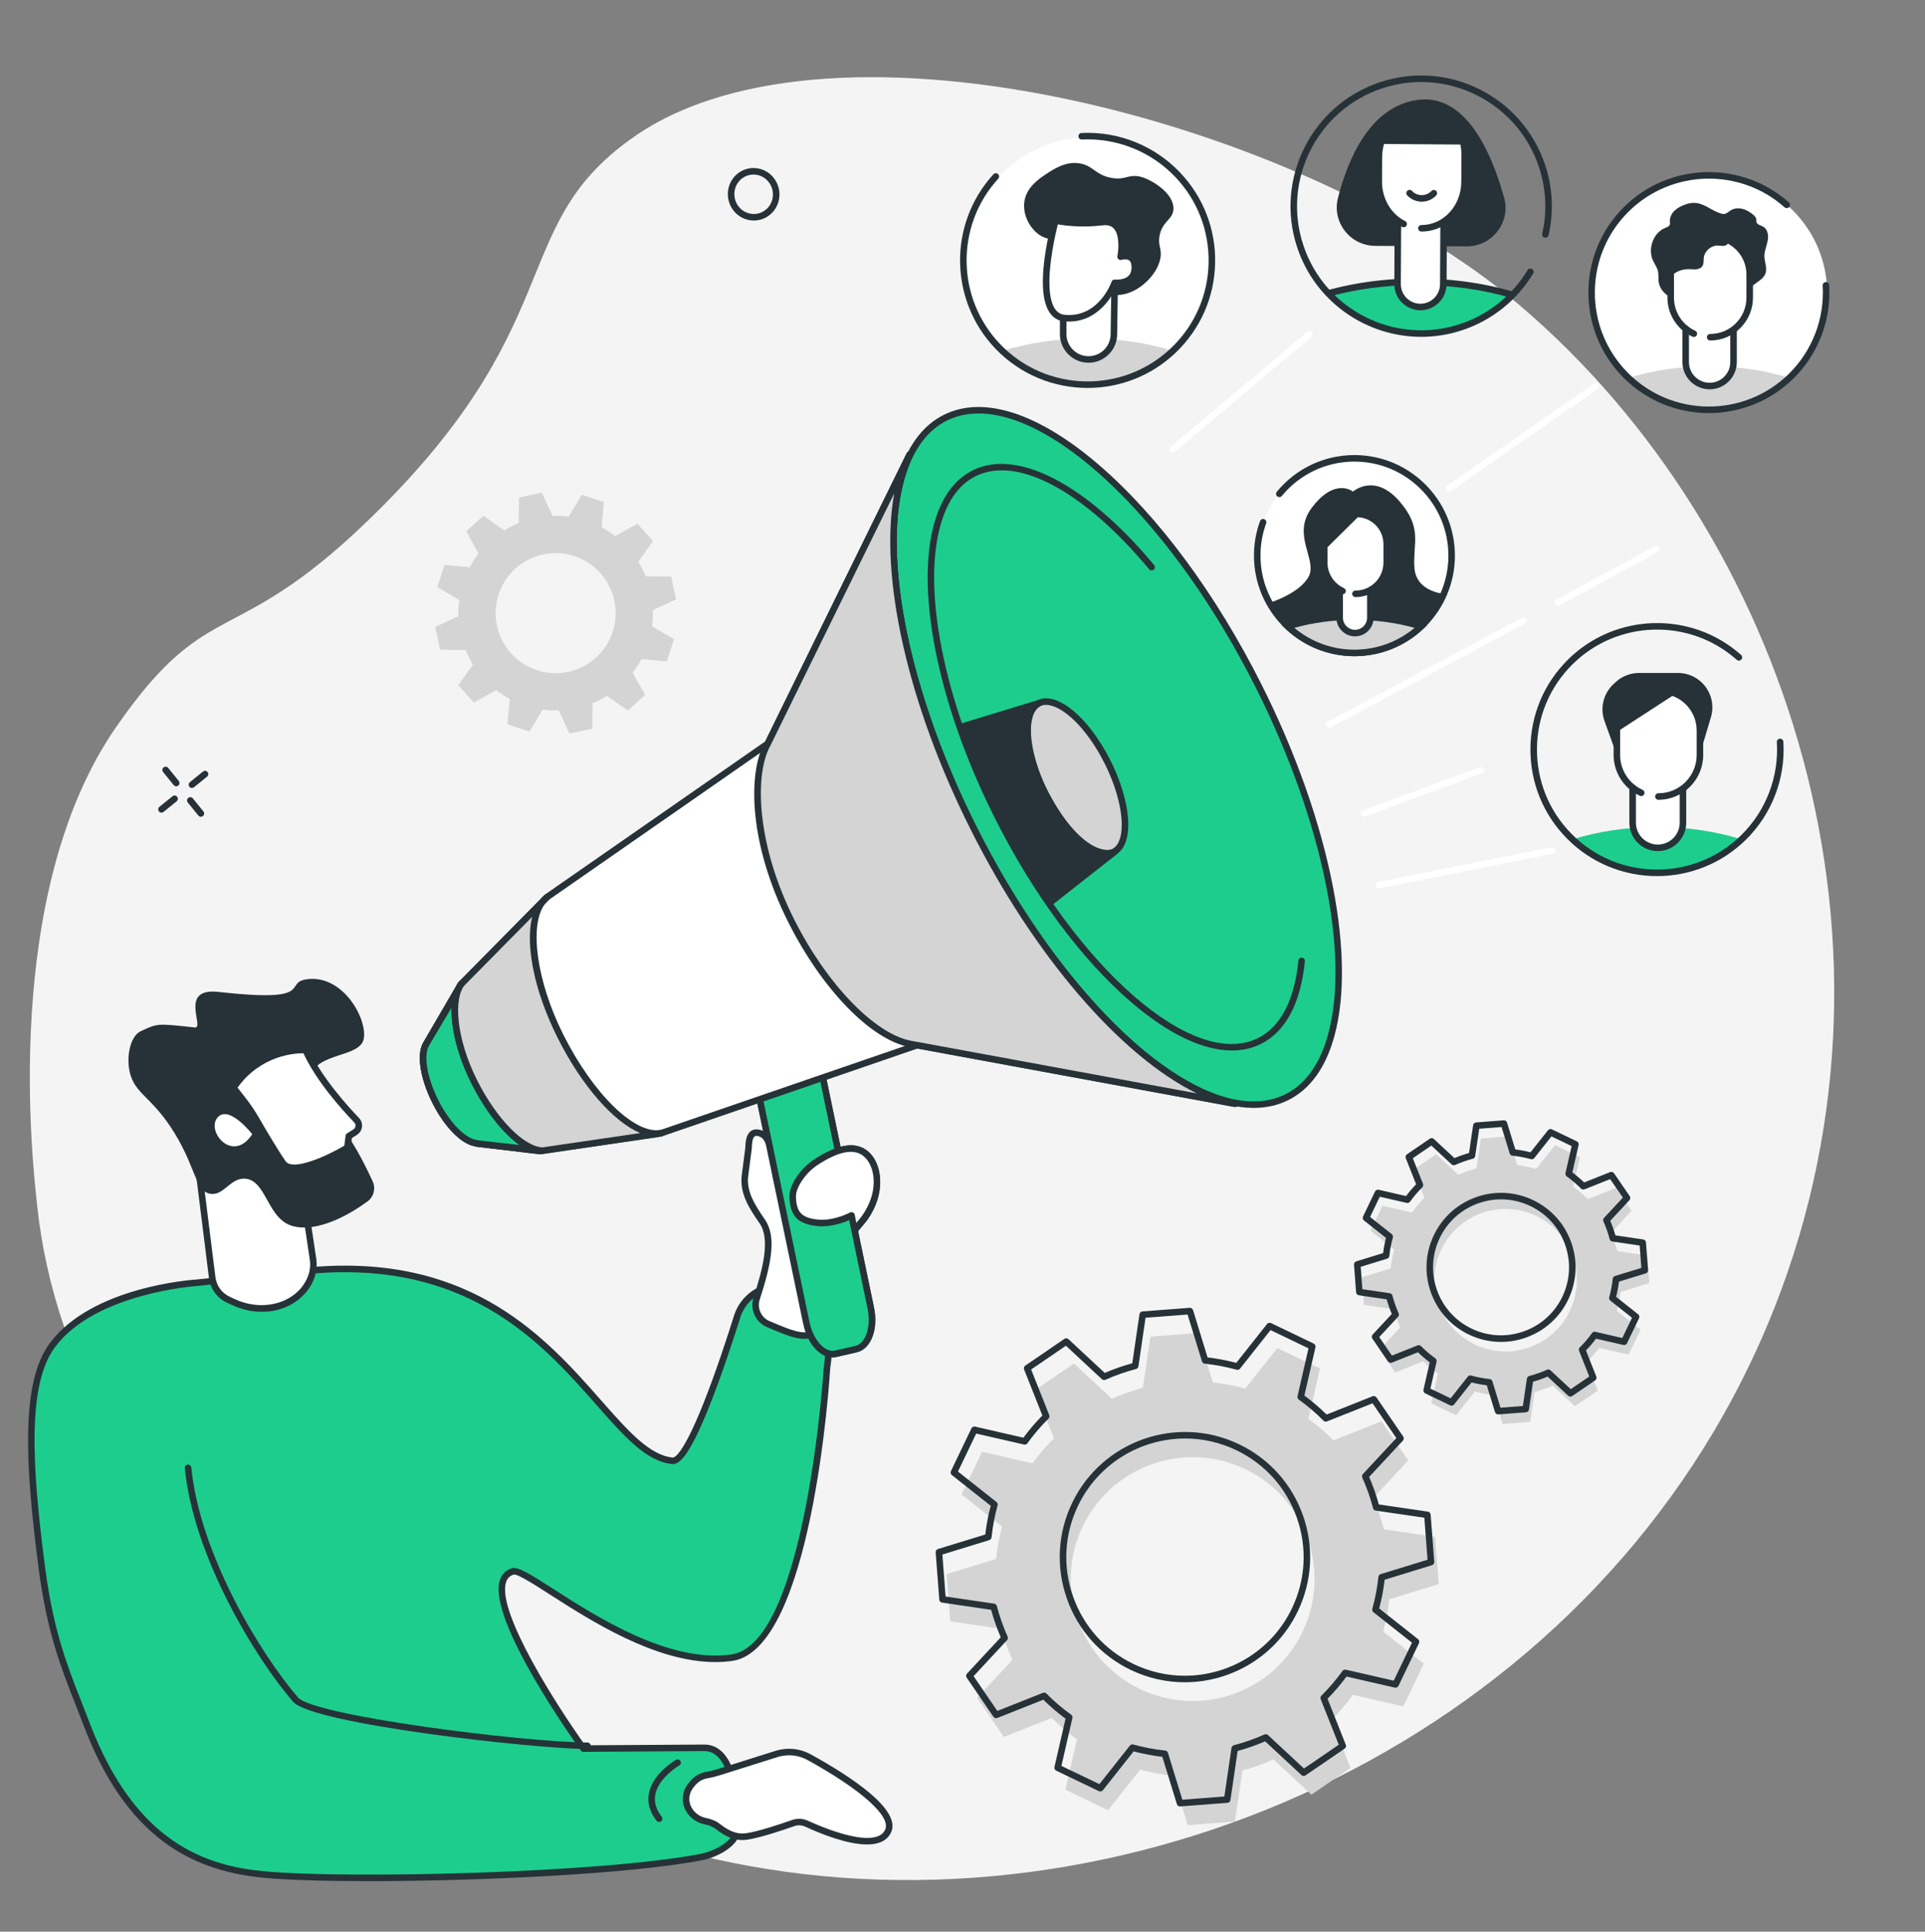 <?xml version="1.0" encoding="UTF-8" standalone="no"?><svg xmlns="http://www.w3.org/2000/svg" xmlns:xlink="http://www.w3.org/1999/xlink" fill="#263237" height="1958.4" preserveAspectRatio="xMidYMid meet" version="1" viewBox="302.0 255.1 1951.7 1958.4" width="1951.7" zoomAndPan="magnify"><rect x="302.0" y="255.1" width="1951.7" height="1958.4" fill="#808080" stroke="none"/><defs><clipPath id="a"><path d="M 1640 540 L 1842 540 L 1842 593 L 1640 593 Z M 1640 540"/></clipPath><clipPath id="b"><path d="M 1743.43 592.699 C 1671.949 592.699 1613.988 534.75 1613.988 463.262 C 1613.988 391.77 1671.949 333.82 1743.43 333.82 C 1814.922 333.82 1872.871 391.77 1872.871 463.262 C 1872.871 534.75 1814.922 592.699 1743.43 592.699 Z M 1743.43 592.699"/></clipPath><clipPath id="c"><path d="M 1634 537 L 1849 537 L 1849 593 L 1634 593 Z M 1634 537"/></clipPath><clipPath id="d"><path d="M 1743.43 592.699 C 1671.949 592.699 1613.988 534.75 1613.988 463.262 C 1613.988 391.77 1671.949 333.82 1743.43 333.82 C 1814.922 333.82 1872.871 391.77 1872.871 463.262 C 1872.871 534.75 1814.922 592.699 1743.43 592.699 Z M 1743.43 592.699"/></clipPath><clipPath id="e"><path d="M 1657 355 L 1829 355 L 1829 505 L 1657 505 Z M 1657 355"/></clipPath><clipPath id="f"><path d="M 1743.43 592.699 C 1671.949 592.699 1613.988 534.75 1613.988 463.262 C 1613.988 391.77 1671.949 333.82 1743.43 333.82 C 1814.922 333.82 1872.871 391.77 1872.871 463.262 C 1872.871 534.75 1814.922 592.699 1743.43 592.699 Z M 1743.43 592.699"/></clipPath><clipPath id="g"><path d="M 1699 401 L 1787 401 L 1787 567 L 1699 567 Z M 1699 401"/></clipPath><clipPath id="h"><path d="M 1743.43 592.699 C 1671.949 592.699 1613.988 534.75 1613.988 463.262 C 1613.988 391.77 1671.949 333.82 1743.43 333.82 C 1814.922 333.82 1872.871 391.77 1872.871 463.262 C 1872.871 534.75 1814.922 592.699 1743.43 592.699 Z M 1743.43 592.699"/></clipPath><clipPath id="i"><path d="M 1715 477 L 1769 477 L 1769 570 L 1715 570 Z M 1715 477"/></clipPath><clipPath id="j"><path d="M 1743.43 592.699 C 1671.949 592.699 1613.988 534.75 1613.988 463.262 C 1613.988 391.77 1671.949 333.82 1743.43 333.82 C 1814.922 333.82 1872.871 391.77 1872.871 463.262 C 1872.871 534.75 1814.922 592.699 1743.43 592.699 Z M 1743.43 592.699"/></clipPath><clipPath id="k"><path d="M 1727 447 L 1760 447 L 1760 460 L 1727 460 Z M 1727 447"/></clipPath><clipPath id="l"><path d="M 1743.43 592.699 C 1671.949 592.699 1613.988 534.75 1613.988 463.262 C 1613.988 391.77 1671.949 333.82 1743.43 333.82 C 1814.922 333.82 1872.871 391.77 1872.871 463.262 C 1872.871 534.75 1814.922 592.699 1743.43 592.699 Z M 1743.43 592.699"/></clipPath><clipPath id="m"><path d="M 1696 362 L 1791 362 L 1791 490 L 1696 490 Z M 1696 362"/></clipPath><clipPath id="n"><path d="M 1743.43 592.699 C 1671.949 592.699 1613.988 534.75 1613.988 463.262 C 1613.988 391.77 1671.949 333.82 1743.43 333.82 C 1814.922 333.82 1872.871 391.77 1872.871 463.262 C 1872.871 534.75 1814.922 592.699 1743.43 592.699 Z M 1743.43 592.699"/></clipPath></defs><g><g id="change1_1"><path d="M 690.109 768.055 C 881.02 575.902 816.773 480.969 947.402 392.008 C 1148.395 255.125 1621.527 376.414 1842.852 564.691 C 2113.91 795.293 2253.754 1216.344 2094.441 1597.254 C 1924.789 2002.914 1478.379 2213.492 1080.035 2150.031 C 724.328 2093.363 374.656 1813.012 339.617 1476.773 C 335.82 1440.336 302.043 1162.203 419.621 992.352 C 516.805 851.969 538.773 920.355 690.109 768.055" fill="#f4f4f4"/></g><g id="change2_4"><path d="M 1052.863 432.977 L 1052.883 432.977 Z M 1065.895 432.074 C 1061.934 432.074 1058.082 433.309 1054.781 435.664 C 1045.973 441.98 1043.902 454.469 1050.184 463.523 C 1053.242 467.941 1057.801 470.871 1063.012 471.773 C 1068.102 472.652 1073.223 471.48 1077.422 468.477 C 1086.242 462.16 1088.312 449.656 1082.023 440.605 C 1078.965 436.188 1074.414 433.258 1069.203 432.355 C 1068.094 432.176 1066.992 432.074 1065.895 432.074 Z M 1066.332 478.676 C 1064.863 478.676 1063.371 478.547 1061.883 478.293 C 1054.914 477.082 1048.824 473.188 1044.742 467.293 C 1036.414 455.297 1039.191 438.684 1050.934 430.277 C 1056.594 426.23 1063.473 424.652 1070.332 425.836 C 1077.305 427.047 1083.383 430.953 1087.465 436.836 C 1095.805 448.844 1093.023 465.445 1081.285 473.848 C 1076.852 477.02 1071.664 478.676 1066.332 478.676" fill="inherit"/></g><g id="change2_5"><path d="M 480.676 1052.281 C 479.711 1052.281 478.754 1051.859 478.102 1051.059 L 467.363 1037.801 C 466.211 1036.379 466.43 1034.301 467.852 1033.148 C 469.27 1031.988 471.355 1032.211 472.508 1033.629 L 483.242 1046.891 C 484.395 1048.309 484.176 1050.391 482.758 1051.551 C 482.145 1052.039 481.406 1052.281 480.676 1052.281" fill="inherit"/></g><g id="change2_6"><path d="M 505.688 1083.16 C 504.723 1083.16 503.766 1082.738 503.113 1081.93 L 492.375 1068.68 C 491.223 1067.262 491.441 1065.18 492.863 1064.031 C 494.281 1062.871 496.367 1063.09 497.52 1064.512 L 508.258 1077.77 C 509.406 1079.191 509.188 1081.27 507.77 1082.422 C 507.156 1082.922 506.418 1083.16 505.688 1083.16" fill="inherit"/></g><g id="change2_7"><path d="M 465.746 1078.969 C 464.781 1078.969 463.824 1078.551 463.172 1077.738 C 462.02 1076.32 462.238 1074.238 463.656 1073.09 L 476.914 1062.352 C 478.336 1061.199 480.418 1061.422 481.57 1062.84 C 482.723 1064.262 482.504 1066.34 481.082 1067.5 L 467.824 1078.23 C 467.215 1078.73 466.477 1078.969 465.746 1078.969" fill="inherit"/></g><g id="change2_8"><path d="M 496.621 1053.961 C 495.656 1053.961 494.703 1053.539 494.051 1052.73 C 492.898 1051.309 493.117 1049.219 494.535 1048.07 L 507.793 1037.34 C 509.211 1036.18 511.297 1036.398 512.449 1037.828 C 513.598 1039.25 513.379 1041.328 511.961 1042.48 L 498.703 1053.219 C 498.094 1053.719 497.355 1053.961 496.621 1053.961" fill="inherit"/></g><g id="change3_1"><path d="M 1797.184 1618.133 C 1761.223 1600.871 1746.07 1557.73 1763.332 1521.773 C 1780.578 1485.812 1823.719 1470.652 1859.68 1487.91 C 1895.637 1505.16 1910.801 1548.301 1893.543 1584.262 C 1876.285 1620.223 1833.141 1635.383 1797.184 1618.133 Z M 1797.293 1665.902 C 1803.664 1667.66 1810.082 1668.883 1816.512 1669.539 L 1825.5 1698.793 L 1853.465 1696.66 L 1857.922 1666.332 C 1864.234 1664.691 1870.387 1662.531 1876.332 1659.859 L 1898.777 1680.73 L 1921.934 1664.902 L 1910.633 1636.453 C 1915.234 1631.922 1919.488 1626.949 1923.352 1621.602 L 1953.207 1628.453 L 1965.34 1603.16 L 1941.312 1584.152 C 1943.078 1577.789 1944.293 1571.371 1944.957 1564.941 L 1974.207 1555.961 L 1972.074 1527.98 L 1941.746 1523.543 C 1940.113 1517.23 1937.934 1511.07 1935.281 1505.121 L 1956.148 1482.68 L 1940.32 1459.52 L 1911.867 1470.812 C 1907.34 1466.211 1902.371 1461.973 1897.02 1458.113 L 1903.863 1428.242 L 1878.574 1416.102 L 1859.57 1440.141 C 1853.211 1438.371 1846.793 1437.152 1840.359 1436.5 L 1831.375 1407.242 L 1803.395 1409.383 L 1798.949 1439.703 C 1792.652 1441.34 1786.488 1443.512 1780.543 1446.172 L 1758.086 1425.301 L 1734.941 1441.141 L 1746.23 1469.582 C 1741.625 1474.109 1737.375 1479.082 1733.523 1484.441 L 1703.656 1477.582 L 1691.52 1502.883 L 1715.551 1521.891 C 1713.793 1528.25 1712.57 1534.672 1711.902 1541.09 L 1682.652 1550.082 L 1684.797 1578.051 L 1715.113 1582.5 C 1716.762 1588.812 1718.93 1594.973 1721.594 1600.922 L 1700.711 1623.359 L 1716.555 1646.52 L 1744.992 1635.223 C 1749.523 1639.832 1754.5 1644.07 1759.844 1647.93 L 1753 1677.793 L 1778.289 1689.93 L 1797.293 1665.902" fill="#d4d4d4"/></g><g id="change2_9"><path d="M 1823.91 1471.051 C 1816.211 1471.051 1808.488 1472.359 1801.008 1474.988 C 1783.637 1481.09 1769.703 1493.59 1761.727 1510.191 C 1753.773 1526.781 1752.746 1545.48 1758.848 1562.852 C 1764.949 1580.211 1777.453 1594.16 1794.047 1602.121 C 1828.305 1618.559 1869.555 1604.07 1885.992 1569.809 C 1893.945 1553.211 1894.977 1534.508 1888.875 1517.148 C 1882.773 1499.781 1870.27 1485.832 1853.676 1477.871 C 1844.219 1473.34 1834.09 1471.051 1823.91 1471.051 Z M 1823.801 1615.57 C 1812.641 1615.57 1801.539 1613.059 1791.18 1608.09 C 1772.984 1599.359 1759.293 1584.078 1752.602 1565.039 C 1745.906 1546.012 1747.043 1525.508 1755.762 1507.32 C 1764.488 1489.129 1779.777 1475.43 1798.805 1468.738 C 1817.844 1462.051 1838.336 1463.168 1856.543 1471.902 C 1874.723 1480.629 1888.426 1495.918 1895.121 1514.949 C 1901.812 1533.98 1900.676 1554.48 1891.961 1572.672 C 1883.234 1590.859 1867.945 1604.559 1848.906 1611.25 C 1840.711 1614.129 1832.238 1615.57 1823.801 1615.57 Z M 1792.727 1649.57 C 1793.02 1649.57 1793.32 1649.609 1793.609 1649.688 C 1799.785 1651.398 1806.066 1652.59 1812.266 1653.23 C 1813.598 1653.359 1814.711 1654.27 1815.098 1655.551 L 1823.316 1682.27 L 1846 1680.539 L 1850.066 1652.828 C 1850.262 1651.52 1851.219 1650.449 1852.512 1650.109 C 1858.625 1648.52 1864.641 1646.402 1870.414 1643.82 C 1871.625 1643.281 1873.043 1643.512 1874.012 1644.41 L 1894.516 1663.488 L 1913.312 1650.641 L 1902.988 1624.648 C 1902.504 1623.422 1902.793 1622.012 1903.738 1621.082 C 1908.18 1616.711 1912.332 1611.852 1916.086 1606.641 C 1916.859 1605.559 1918.203 1605.051 1919.512 1605.352 L 1946.797 1611.609 L 1956.637 1591.09 L 1934.691 1573.719 C 1933.637 1572.898 1933.203 1571.52 1933.551 1570.238 C 1935.27 1564.051 1936.457 1557.781 1937.086 1551.59 C 1937.219 1550.262 1938.141 1549.148 1939.41 1548.762 L 1966.125 1540.551 L 1964.395 1517.852 L 1936.699 1513.789 C 1935.379 1513.602 1934.316 1512.641 1933.965 1511.348 C 1932.379 1505.23 1930.262 1499.211 1927.684 1493.449 C 1927.137 1492.238 1927.367 1490.82 1928.273 1489.84 L 1947.352 1469.34 L 1934.496 1450.551 L 1908.52 1460.871 C 1907.285 1461.359 1905.871 1461.059 1904.938 1460.109 C 1900.566 1455.68 1895.715 1451.531 1890.496 1447.77 C 1889.43 1446.988 1888.922 1445.641 1889.215 1444.34 L 1895.473 1417.062 L 1874.953 1407.211 L 1857.598 1429.172 C 1856.762 1430.211 1855.395 1430.66 1854.109 1430.301 C 1847.926 1428.59 1841.641 1427.402 1835.445 1426.77 C 1834.125 1426.629 1833.012 1425.719 1832.625 1424.449 L 1824.406 1397.719 L 1801.723 1399.449 L 1797.652 1427.16 C 1797.461 1428.469 1796.504 1429.551 1795.211 1429.879 C 1789.098 1431.469 1783.082 1433.59 1777.305 1436.172 C 1776.098 1436.719 1774.68 1436.488 1773.711 1435.578 L 1753.195 1416.512 L 1734.406 1429.359 L 1744.734 1455.34 C 1745.219 1456.578 1744.914 1457.98 1743.98 1458.918 C 1739.539 1463.289 1735.375 1468.152 1731.637 1473.348 C 1730.859 1474.43 1729.504 1474.941 1728.211 1474.641 L 1700.914 1468.379 L 1691.086 1488.898 L 1713.031 1506.27 C 1714.086 1507.098 1714.52 1508.469 1714.168 1509.75 C 1712.461 1515.93 1711.262 1522.211 1710.633 1528.41 C 1710.5 1529.73 1709.582 1530.84 1708.309 1531.23 L 1681.582 1539.441 L 1683.312 1562.141 L 1711.023 1566.199 C 1712.34 1566.398 1713.406 1567.359 1713.746 1568.641 C 1715.344 1574.758 1717.461 1580.789 1720.039 1586.539 C 1720.586 1587.75 1720.344 1589.172 1719.434 1590.152 L 1700.371 1610.66 L 1713.223 1629.441 L 1739.199 1619.129 C 1740.438 1618.641 1741.852 1618.93 1742.785 1619.879 C 1747.152 1624.32 1752.008 1628.469 1757.211 1632.219 C 1758.289 1633 1758.797 1634.352 1758.496 1635.652 L 1752.238 1662.93 L 1772.754 1672.781 L 1790.125 1650.82 C 1790.766 1650.02 1791.734 1649.57 1792.727 1649.57 Z M 1820.918 1689.082 C 1819.465 1689.082 1818.184 1688.141 1817.746 1686.742 L 1809.406 1659.57 C 1804.262 1658.941 1799.094 1657.961 1793.973 1656.641 L 1776.312 1678.961 C 1775.344 1680.18 1773.676 1680.559 1772.297 1679.891 L 1746.984 1667.762 C 1745.605 1667.09 1744.855 1665.539 1745.203 1664.031 L 1751.57 1636.289 C 1747.336 1633.121 1743.328 1629.699 1739.625 1626.082 L 1713.199 1636.57 C 1711.762 1637.141 1710.125 1636.641 1709.254 1635.359 L 1693.41 1612.211 C 1692.539 1610.93 1692.672 1609.219 1693.723 1608.078 L 1713.117 1587.23 C 1711.07 1582.43 1709.328 1577.469 1707.91 1572.441 L 1679.742 1568.301 C 1678.207 1568.082 1677.043 1566.82 1676.922 1565.281 L 1674.781 1537.309 C 1674.672 1535.758 1675.629 1534.348 1677.105 1533.891 L 1704.293 1525.539 C 1704.922 1520.41 1705.902 1515.23 1707.219 1510.109 L 1684.887 1492.449 C 1683.676 1491.488 1683.289 1489.82 1683.957 1488.418 L 1696.098 1463.129 C 1696.773 1461.73 1698.324 1460.988 1699.824 1461.34 L 1727.57 1467.699 C 1730.738 1463.469 1734.164 1459.469 1737.773 1455.762 L 1727.277 1429.34 C 1726.711 1427.902 1727.207 1426.262 1728.488 1425.379 L 1751.645 1409.551 C 1752.926 1408.68 1754.633 1408.801 1755.773 1409.859 L 1776.629 1429.25 C 1781.434 1427.199 1786.383 1425.461 1791.422 1424.051 L 1795.547 1395.871 C 1795.777 1394.34 1797.023 1393.168 1798.574 1393.051 L 1826.547 1390.918 C 1828.086 1390.789 1829.512 1391.77 1829.961 1393.25 L 1838.312 1420.43 C 1843.445 1421.051 1848.613 1422.039 1853.734 1423.359 L 1871.395 1401.031 C 1872.363 1399.809 1874.035 1399.43 1875.426 1400.102 L 1900.727 1412.238 C 1902.117 1412.91 1902.867 1414.449 1902.516 1415.961 L 1896.148 1443.711 C 1900.387 1446.871 1904.391 1450.301 1908.086 1453.91 L 1934.52 1443.418 C 1935.961 1442.848 1937.594 1443.348 1938.469 1444.629 L 1954.312 1467.789 C 1955.184 1469.059 1955.051 1470.781 1953.996 1471.91 L 1934.605 1492.758 C 1936.652 1497.57 1938.395 1502.52 1939.797 1507.551 L 1967.977 1511.691 C 1969.516 1511.91 1970.676 1513.172 1970.797 1514.711 L 1972.941 1542.68 C 1973.051 1544.23 1972.094 1545.648 1970.605 1546.102 L 1943.43 1554.449 C 1942.801 1559.582 1941.82 1564.762 1940.5 1569.879 L 1962.832 1587.539 C 1964.043 1588.5 1964.43 1590.168 1963.766 1591.57 L 1951.625 1616.859 C 1950.945 1618.262 1949.398 1619 1947.883 1618.66 L 1920.152 1612.289 C 1916.98 1616.531 1913.555 1620.531 1909.938 1624.23 L 1920.441 1650.652 C 1921.012 1652.09 1920.516 1653.738 1919.234 1654.609 L 1896.066 1670.441 C 1894.793 1671.32 1893.074 1671.191 1891.949 1670.141 L 1871.094 1650.738 C 1866.289 1652.789 1861.324 1654.531 1856.301 1655.941 L 1852.172 1684.121 C 1851.941 1685.648 1850.684 1686.82 1849.137 1686.941 L 1821.172 1689.07 C 1821.09 1689.082 1821.004 1689.082 1820.918 1689.082" fill="inherit"/></g><g id="change3_2"><path d="M 1457.754 1967.461 C 1396.227 1937.93 1370.281 1864.109 1399.805 1802.582 C 1429.336 1741.043 1503.152 1715.102 1564.691 1744.621 C 1626.227 1774.152 1652.164 1847.969 1622.641 1909.512 C 1593.121 1971.039 1519.293 1996.992 1457.754 1967.461 Z M 1457.961 2049.199 C 1468.836 2052.223 1479.82 2054.312 1490.816 2055.43 L 1506.199 2105.492 L 1554.062 2101.84 L 1561.676 2049.949 C 1572.469 2047.133 1583.012 2043.43 1593.188 2038.871 L 1631.586 2074.59 L 1671.219 2047.492 L 1651.895 1998.82 C 1659.77 1991.062 1667.027 1982.562 1673.637 1973.402 L 1724.738 1985.121 L 1745.512 1941.84 L 1704.391 1909.312 C 1707.391 1898.43 1709.488 1887.449 1710.621 1876.453 L 1760.676 1861.07 L 1757.016 1813.211 L 1705.125 1805.59 C 1702.316 1794.801 1698.609 1784.262 1694.051 1774.082 L 1729.762 1735.672 L 1702.672 1696.051 L 1654 1715.371 C 1646.242 1707.5 1637.73 1700.242 1628.574 1693.633 L 1640.305 1642.531 L 1597.031 1621.762 L 1564.496 1662.883 C 1553.609 1659.871 1542.625 1657.781 1531.637 1656.652 L 1516.258 1606.59 L 1468.383 1610.25 L 1460.777 1662.133 C 1449.977 1664.953 1439.434 1668.652 1429.258 1673.211 L 1390.859 1637.5 L 1351.227 1664.59 L 1370.551 1713.27 C 1362.676 1721.02 1355.418 1729.531 1348.82 1738.691 L 1297.707 1726.961 L 1276.934 1770.242 L 1318.055 1802.77 C 1315.055 1813.652 1312.957 1824.641 1311.824 1835.633 L 1261.777 1851.012 L 1265.43 1898.883 L 1317.32 1906.492 C 1320.129 1917.289 1323.836 1927.832 1328.395 1938.012 L 1292.684 1976.41 L 1319.773 2016.039 L 1368.445 1996.711 C 1376.211 2004.59 1384.715 2011.852 1393.863 2018.449 L 1382.141 2069.562 L 1425.426 2090.332 L 1457.961 2049.199" fill="#d4d4d4"/></g><g id="change2_10"><path d="M 1503.586 1713.5 C 1458.742 1713.5 1415.633 1738.672 1394.957 1781.73 C 1381.055 1810.691 1379.277 1843.332 1389.934 1873.641 C 1400.578 1903.949 1422.398 1928.289 1451.359 1942.191 C 1468.094 1950.219 1485.785 1954.02 1503.207 1954.02 C 1548.051 1954.031 1591.16 1928.859 1611.828 1885.789 C 1625.727 1856.828 1627.516 1824.191 1616.859 1793.879 C 1606.211 1763.57 1584.395 1739.23 1555.434 1725.328 C 1538.699 1717.301 1521.008 1713.5 1503.586 1713.5 Z M 1503.195 1960.641 C 1484.816 1960.641 1466.152 1956.629 1448.504 1948.16 C 1417.938 1933.5 1394.922 1907.812 1383.684 1875.84 C 1372.438 1843.859 1374.332 1809.422 1388.984 1778.859 C 1419.262 1715.781 1495.211 1689.102 1558.289 1719.359 C 1588.855 1734.02 1611.871 1759.711 1623.105 1791.68 C 1634.344 1823.66 1632.461 1858.102 1617.797 1888.66 C 1596 1934.09 1550.508 1960.641 1503.195 1960.641 Z M 1450.121 2023.609 C 1450.422 2023.609 1450.723 2023.648 1451.004 2023.73 C 1461.715 2026.699 1472.574 2028.762 1483.316 2029.859 C 1484.652 2029.992 1485.762 2030.91 1486.152 2032.18 L 1500.75 2079.711 L 1543.344 2076.461 L 1550.574 2027.191 C 1550.754 2025.871 1551.715 2024.801 1553.008 2024.461 C 1563.609 2021.699 1574.039 2018.031 1584.008 2013.57 C 1585.223 2013.031 1586.637 2013.258 1587.617 2014.172 L 1624.078 2048.078 L 1659.344 2023.969 L 1640.992 1977.758 C 1640.496 1976.52 1640.801 1975.109 1641.738 1974.18 C 1649.43 1966.602 1656.617 1958.199 1663.125 1949.18 C 1663.898 1948.102 1665.234 1947.59 1666.551 1947.891 L 1715.07 1959.02 L 1733.547 1920.52 L 1694.5 1889.629 C 1693.453 1888.801 1693.012 1887.43 1693.367 1886.152 C 1696.332 1875.441 1698.398 1864.57 1699.488 1853.828 C 1699.629 1852.512 1700.543 1851.398 1701.805 1851.012 L 1749.344 1836.398 L 1746.09 1793.809 L 1696.816 1786.59 C 1695.512 1786.391 1694.434 1785.43 1694.102 1784.148 C 1691.344 1773.559 1687.668 1763.129 1683.195 1753.148 C 1682.66 1751.941 1682.895 1750.52 1683.801 1749.539 L 1717.707 1713.07 L 1693.594 1677.82 L 1647.395 1696.168 C 1646.164 1696.648 1644.742 1696.359 1643.805 1695.41 C 1636.242 1687.719 1627.828 1680.531 1618.809 1674.039 C 1617.73 1673.258 1617.223 1671.91 1617.516 1670.609 L 1628.656 1622.082 L 1590.148 1603.609 L 1559.258 1642.648 C 1558.438 1643.699 1557.059 1644.141 1555.777 1643.789 C 1545.078 1640.82 1534.207 1638.762 1523.473 1637.66 C 1522.137 1637.531 1521.027 1636.609 1520.641 1635.34 L 1506.043 1587.809 L 1463.449 1591.059 L 1456.219 1640.332 C 1456.027 1641.648 1455.066 1642.719 1453.785 1643.051 C 1443.203 1645.809 1432.773 1649.48 1422.773 1653.949 C 1421.57 1654.5 1420.145 1654.258 1419.176 1653.359 L 1382.715 1619.441 L 1347.449 1643.551 L 1365.801 1689.762 C 1366.293 1691 1365.992 1692.41 1365.043 1693.34 C 1357.352 1700.922 1350.164 1709.328 1343.668 1718.34 C 1342.891 1719.422 1341.535 1719.93 1340.242 1719.629 L 1291.723 1708.5 L 1273.246 1747.008 L 1312.293 1777.891 C 1313.328 1778.719 1313.781 1780.09 1313.422 1781.371 C 1310.461 1792.07 1308.402 1802.949 1307.305 1813.691 C 1307.164 1815.012 1306.246 1816.129 1304.977 1816.52 L 1257.449 1831.121 L 1260.703 1873.711 L 1309.965 1880.93 C 1311.289 1881.129 1312.355 1882.09 1312.691 1883.379 C 1315.449 1893.961 1319.125 1904.391 1323.594 1914.371 C 1324.133 1915.582 1323.887 1917 1322.992 1917.98 L 1289.082 1954.449 L 1313.188 1989.699 L 1359.398 1971.359 C 1360.629 1970.871 1362.039 1971.16 1362.977 1972.109 C 1370.551 1979.801 1378.953 1986.988 1387.984 1993.492 C 1389.062 1994.258 1389.566 1995.609 1389.266 1996.91 L 1378.125 2045.441 L 1416.645 2063.91 L 1447.535 2024.871 C 1448.172 2024.059 1449.129 2023.609 1450.121 2023.609 Z M 1498.359 2086.52 C 1496.914 2086.52 1495.633 2085.578 1495.203 2084.18 L 1480.461 2036.211 C 1470.777 2035.109 1461.016 2033.25 1451.371 2030.691 L 1420.188 2070.102 C 1419.23 2071.309 1417.559 2071.691 1416.16 2071.031 L 1372.879 2050.258 C 1371.488 2049.59 1370.746 2048.039 1371.09 2046.531 L 1382.328 1997.559 C 1374.289 1991.641 1366.727 1985.18 1359.809 1978.32 L 1313.164 1996.828 C 1311.73 1997.402 1310.094 1996.902 1309.211 1995.621 L 1282.125 1956 C 1281.238 1954.719 1281.371 1953.012 1282.414 1951.871 L 1316.656 1915.07 C 1312.734 1906.031 1309.438 1896.668 1306.852 1887.168 L 1257.117 1879.871 C 1255.586 1879.648 1254.422 1878.391 1254.305 1876.852 L 1250.641 1828.98 C 1250.531 1827.441 1251.492 1826.02 1252.969 1825.57 L 1300.945 1810.828 C 1302.047 1801.141 1303.898 1791.379 1306.473 1781.73 L 1267.062 1750.559 C 1265.844 1749.602 1265.457 1747.922 1266.133 1746.531 L 1286.898 1703.25 C 1287.566 1701.852 1289.105 1701.109 1290.625 1701.449 L 1339.594 1712.691 C 1345.52 1704.66 1351.977 1697.102 1358.84 1690.18 L 1340.316 1643.539 C 1339.746 1642.102 1340.254 1640.449 1341.535 1639.582 L 1381.164 1612.48 C 1382.434 1611.609 1384.148 1611.738 1385.281 1612.789 L 1422.086 1647.02 C 1431.113 1643.09 1440.488 1639.801 1449.992 1637.211 L 1457.277 1587.48 C 1457.512 1585.949 1458.762 1584.781 1460.312 1584.66 L 1508.176 1581.008 C 1509.703 1580.871 1511.125 1581.859 1511.59 1583.34 L 1526.328 1631.312 C 1536.004 1632.41 1545.777 1634.27 1555.422 1636.832 L 1586.602 1597.422 C 1587.562 1596.211 1589.23 1595.82 1590.633 1596.488 L 1633.914 1617.258 C 1635.305 1617.93 1636.047 1619.48 1635.703 1620.988 L 1624.465 1669.961 C 1632.504 1675.879 1640.055 1682.34 1646.984 1689.211 L 1693.617 1670.691 C 1695.059 1670.109 1696.699 1670.621 1697.582 1671.898 L 1724.668 1711.52 C 1725.551 1712.801 1725.422 1714.512 1724.367 1715.648 L 1690.125 1752.449 C 1694.059 1761.488 1697.355 1770.852 1699.941 1780.352 L 1749.664 1787.648 C 1751.195 1787.871 1752.371 1789.129 1752.488 1790.672 L 1756.152 1838.539 C 1756.262 1840.078 1755.301 1841.5 1753.824 1841.949 L 1705.836 1856.691 C 1704.734 1866.371 1702.895 1876.141 1700.328 1885.789 L 1739.73 1916.969 C 1740.949 1917.93 1741.328 1919.602 1740.656 1921 L 1719.883 1964.281 C 1719.215 1965.672 1717.676 1966.41 1716.168 1966.07 L 1667.188 1954.828 C 1661.27 1962.871 1654.805 1970.43 1647.953 1977.34 L 1666.465 2023.988 C 1667.035 2025.43 1666.539 2027.07 1665.258 2027.941 L 1625.629 2055.039 C 1624.348 2055.918 1622.645 2055.789 1621.512 2054.73 L 1584.695 2020.5 C 1575.676 2024.422 1566.312 2027.711 1556.801 2030.309 L 1549.508 2080.039 C 1549.281 2081.57 1548.031 2082.738 1546.477 2082.859 L 1498.617 2086.508 C 1498.531 2086.52 1498.445 2086.52 1498.359 2086.52" fill="inherit"/></g><g id="change3_3"><path d="M 906.137 921.949 C 881.191 944.457 842.715 942.465 820.195 917.504 C 797.676 892.535 799.645 854.039 824.586 831.52 C 849.535 809.012 888.012 811.004 910.527 835.965 C 933.051 860.938 931.082 899.43 906.137 921.949 Z M 964.047 803.594 L 948.207 786.035 L 925.707 798.68 C 921.312 795.277 916.699 792.266 911.902 789.695 L 914.242 764.008 L 891.754 756.715 L 878.594 778.934 C 873.152 778.195 867.656 777.918 862.168 778.09 L 851.344 754.629 L 828.227 759.566 L 827.941 785.359 C 822.906 787.414 818.008 789.934 813.289 792.867 L 792.199 777.961 L 774.652 793.797 L 787.309 816.316 C 783.902 820.719 780.902 825.332 778.336 830.129 L 752.656 827.773 L 745.379 850.262 L 767.602 863.441 C 766.863 868.891 766.586 874.383 766.758 879.879 L 743.316 890.691 L 748.262 913.82 L 774.043 914.121 C 776.105 919.152 778.625 924.059 781.566 928.781 L 766.676 949.875 L 782.516 967.434 L 805.016 954.789 C 809.41 958.195 814.027 961.203 818.824 963.773 L 816.48 989.461 L 838.973 996.754 L 852.133 974.535 C 857.574 975.273 863.066 975.551 868.559 975.379 L 879.383 998.84 L 902.496 993.906 L 902.785 968.109 C 907.82 966.055 912.719 963.539 917.438 960.605 L 938.527 975.508 L 956.074 959.672 L 943.414 937.152 C 946.82 932.754 949.824 928.137 952.391 923.34 L 978.07 925.707 L 985.344 903.211 L 963.125 890.027 C 963.859 884.59 964.141 879.086 963.965 873.594 L 987.41 862.777 L 982.465 839.648 L 956.684 839.348 C 954.617 834.316 952.102 829.41 949.16 824.691 L 964.047 803.594" fill="#d4d4d4"/></g><g id="change4_2"><path d="M 501.461 1555.609 C 501.461 1555.609 397.312 1562.078 355.172 1618.801 C 327.219 1656.43 329.816 1733.559 344.641 1846.129 C 354.422 1920.391 372.426 1957.352 389.773 2002.98 C 433.441 2117.809 500.414 2149.238 570.547 2155.66 C 658.027 2163.672 914.398 2156.82 1012.828 2137.891 C 1028.719 2134.828 1047.969 2123.828 1048.891 2111.91 C 1050.738 2087.91 1047.59 2026.891 1016.07 2027.102 C 939.195 2027.602 893.555 2027.859 893.555 2027.859 C 893.555 2027.859 774.789 1863.512 821.738 1848.289 C 837.578 1843.16 950.543 1949.148 1044.09 1935.691 C 1123.301 1924.289 1140.52 1640.949 1140.52 1640.949 C 1140.52 1640.949 1150.262 1590.121 1118.621 1567.559 C 1117.578 1566.809 1116.441 1566.051 1115.219 1565.301 C 1090.5 1550.039 1058 1562.41 1049.301 1590.129 C 1035.93 1632.719 1001.121 1737.852 983.746 1736.121 C 910.574 1728.871 861.168 1525.441 623.711 1542.59 L 501.461 1555.609" fill="#1dcd8d"/></g><g id="change2_11"><path d="M 501.461 1555.609 L 501.484 1555.609 Z M 651.648 1544.871 C 642.715 1544.871 633.488 1545.199 623.949 1545.891 L 501.812 1558.898 C 501.766 1558.91 501.719 1558.91 501.668 1558.91 C 500.641 1558.98 398.551 1565.961 357.832 1620.781 C 329.965 1658.289 333.719 1737.82 347.922 1845.691 C 356.176 1908.359 370.176 1943.93 385 1981.578 C 387.617 1988.23 390.25 1994.922 392.867 2001.801 C 439.75 2125.102 512.609 2147.031 570.848 2152.359 C 655.637 2160.121 910.621 2154.172 1012.199 2134.641 C 1027.352 2131.719 1044.852 2121.27 1045.59 2111.648 C 1047.262 2089.941 1044.602 2052.102 1030.422 2036.891 C 1026.359 2032.531 1021.719 2030.41 1016.238 2030.41 C 1016.191 2030.41 1016.141 2030.41 1016.102 2030.41 C 939.219 2030.91 893.57 2031.172 893.57 2031.172 C 893.566 2031.172 893.559 2031.172 893.555 2031.172 C 892.492 2031.172 891.492 2030.66 890.871 2029.801 C 886.977 2024.41 795.645 1897.352 808.801 1857.078 C 810.758 1851.09 814.77 1847.07 820.719 1845.141 C 826.898 1843.141 838.285 1850.18 863.434 1866.309 C 907.258 1894.43 980.621 1941.461 1043.609 1932.422 C 1119.289 1921.52 1137.051 1643.559 1137.219 1640.75 C 1137.23 1640.609 1137.25 1640.469 1137.27 1640.328 C 1137.371 1639.852 1146.211 1591.301 1116.699 1570.25 C 1115.711 1569.551 1114.641 1568.828 1113.488 1568.121 C 1102.66 1561.43 1089.578 1560.16 1077.602 1564.629 C 1065.488 1569.148 1056.32 1578.801 1052.461 1591.121 C 1046.238 1610.941 1033.891 1648.961 1021.102 1680.969 C 999.914 1733.98 989.844 1740.031 983.422 1739.422 C 957.277 1736.828 934.934 1711.469 906.648 1679.371 C 856.141 1622.059 788.113 1544.871 651.648 1544.871 Z M 676.285 2162.262 C 632.141 2162.262 594.352 2161.16 570.242 2158.961 C 529.492 2155.219 496.133 2143.34 468.262 2122.629 C 434 2097.172 407.312 2058.422 386.684 2004.16 C 384.07 1997.289 381.449 1990.629 378.84 1984 C 363.863 1945.961 349.719 1910.031 341.359 1846.559 C 326.941 1737.09 323.324 1656.129 352.516 1616.828 C 394.863 1559.82 495.898 1552.648 501.184 1552.309 L 623.363 1539.301 C 781.918 1527.828 856.887 1612.891 911.613 1675 C 938.938 1706 960.523 1730.488 984.074 1732.828 C 985.57 1732.922 993.961 1731.051 1014.949 1678.52 C 1027.66 1646.711 1039.949 1608.871 1046.141 1589.141 C 1050.621 1574.859 1061.25 1563.66 1075.289 1558.43 C 1089.191 1553.238 1104.379 1554.719 1116.961 1562.48 C 1118.25 1563.281 1119.449 1564.078 1120.551 1564.859 C 1152.789 1587.871 1144.578 1637.16 1143.82 1641.359 C 1142.93 1655.711 1125.09 1927.379 1044.559 1938.969 C 1038.852 1939.789 1033.059 1940.172 1027.238 1940.18 C 966.301 1940.18 900.566 1898 859.859 1871.891 C 844.195 1861.84 826.461 1850.41 822.754 1851.441 C 818.883 1852.699 816.375 1855.211 815.094 1859.141 C 805.16 1889.539 868.637 1987.469 895.242 2024.539 C 904.184 2024.488 947.812 2024.238 1016.051 2023.789 C 1016.109 2023.789 1016.172 2023.789 1016.238 2023.789 C 1023.551 2023.789 1029.949 2026.68 1035.262 2032.371 C 1052.121 2050.449 1053.711 2092.469 1052.191 2112.16 C 1051.148 2125.66 1031.27 2137.711 1013.449 2141.141 C 940.312 2155.199 788.016 2162.262 676.285 2162.262" fill="inherit"/></g><g id="change2_12"><path d="M 897.621 2028.352 C 897.613 2028.352 897.605 2028.352 897.598 2028.352 C 842.938 2027.961 618.707 2003.051 599.098 1980.34 C 561.371 1936.66 498.219 1833.762 489.371 1743.602 C 489.191 1741.781 490.52 1740.16 492.34 1739.98 C 494.141 1739.801 495.781 1741.141 495.957 1742.949 C 504.66 1831.59 566.91 1932.949 604.109 1976.02 C 620.098 1994.531 831 2021.262 897.645 2021.73 C 899.473 2021.738 900.941 2023.23 900.93 2025.059 C 900.918 2026.879 899.438 2028.352 897.621 2028.352" fill="inherit"/></g><g id="change2_13"><path d="M 970.266 2102.281 C 969.277 2102.281 968.301 2101.84 967.648 2101 C 960.652 2091.98 958.059 2082.57 959.941 2073.031 C 963.906 2052.941 986.43 2039.801 987.387 2039.25 C 988.977 2038.34 990.992 2038.891 991.906 2040.469 C 992.816 2042.051 992.27 2044.078 990.688 2044.988 C 990.48 2045.109 969.797 2057.211 966.434 2074.34 C 964.945 2081.91 967.113 2089.512 972.879 2096.941 C 974 2098.391 973.738 2100.461 972.293 2101.59 C 971.691 2102.051 970.977 2102.281 970.266 2102.281" fill="inherit"/></g><g id="change5_2"><path d="M 1003.371 2064.109 C 1007.148 2059.172 1012.609 2055.719 1018.719 2054.719 C 1023.109 2054.012 1027.512 2052.801 1031.75 2051.461 L 1090.41 2032.969 C 1101.32 2029.91 1112.52 2031.18 1122.27 2036.559 C 1151.711 2052.77 1212.109 2089.289 1202.539 2111.199 C 1192.219 2134.82 1138.609 2112.699 1119.73 2104.012 C 1115.41 2102.02 1110.57 2101.82 1105.941 2103.449 C 1094.398 2107.531 1071.719 2115.172 1058.629 2117.031 C 1047.828 2118.57 1038.102 2113.391 1030.191 2107.129 C 1026.59 2104.281 1022.32 2102.488 1017.512 2101.559 C 1010.141 2100.129 1003.691 2095.711 1000.148 2089.051 L 1000.059 2088.891 C 996.152 2081.551 996.887 2072.578 1001.941 2065.98 L 1003.371 2064.109" fill="#ffffff"/></g><g id="change2_14"><path d="M 1003.371 2064.109 L 1003.391 2064.109 Z M 1112.219 2099.059 C 1115.27 2099.059 1118.301 2099.711 1121.109 2101 C 1133.039 2106.488 1173.398 2123.84 1191.91 2116.809 C 1195.602 2115.398 1198.09 2113.129 1199.512 2109.871 C 1205.371 2096.449 1175.16 2069.469 1120.68 2039.449 C 1111.73 2034.531 1101.301 2033.359 1091.301 2036.148 L 1032.738 2054.621 C 1027.512 2056.27 1023.219 2057.34 1019.262 2057.988 C 1014.078 2058.828 1009.371 2061.719 1006 2066.129 L 1004.559 2068 C 1000.309 2073.559 999.688 2081.148 1002.988 2087.34 C 1006.051 2093.09 1011.539 2097.031 1018.141 2098.309 C 1023.641 2099.379 1028.391 2101.469 1032.25 2104.539 C 1041.539 2111.898 1050.02 2114.91 1058.172 2113.75 C 1070.852 2111.949 1092.852 2104.57 1104.84 2100.34 C 1107.25 2099.48 1109.75 2099.059 1112.219 2099.059 Z M 1181.109 2125.078 C 1161.078 2125.078 1134.391 2114.398 1118.34 2107.012 C 1114.781 2105.379 1110.871 2105.219 1107.051 2106.578 C 1094.828 2110.898 1072.352 2118.422 1059.102 2120.309 C 1049.039 2121.719 1038.93 2118.27 1028.141 2109.73 C 1025.07 2107.289 1021.391 2105.68 1016.879 2104.809 C 1008.309 2103.148 1001.148 2097.969 997.227 2090.602 C 992.629 2081.98 993.48 2071.578 999.309 2063.969 L 1000.738 2062.102 C 1005.141 2056.352 1011.34 2052.57 1018.191 2051.449 C 1021.84 2050.859 1025.828 2049.859 1030.75 2048.309 L 1089.41 2029.809 C 1101.191 2026.512 1113.398 2027.879 1123.871 2033.66 C 1166.578 2057.191 1215.43 2089.969 1205.578 2112.52 C 1203.43 2117.43 1199.629 2120.949 1194.27 2123 C 1190.441 2124.449 1185.969 2125.078 1181.109 2125.078" fill="inherit"/></g><g id="change5_3"><path d="M 517.137 1550.289 L 501.785 1427.449 L 608.68 1460.488 L 619.477 1532.441 C 622.07 1551.77 607.723 1565.328 607.723 1565.328 C 590.211 1583.699 561.621 1585.93 538.691 1575.191 L 533.379 1572.711 C 524.496 1568.551 518.359 1560.078 517.137 1550.289" fill="#ffffff"/></g><g id="change2_15"><path d="M 520.422 1549.879 C 521.512 1558.602 526.879 1566.012 534.781 1569.711 L 540.094 1572.199 C 563.105 1582.969 589.926 1579.211 605.324 1563.039 C 605.574 1562.801 618.523 1550.23 616.195 1532.879 L 605.715 1463.039 L 505.703 1432.129 Z M 567.523 1585.059 C 557.52 1585.059 547.164 1582.82 537.285 1578.191 L 531.977 1575.711 C 522 1571.039 515.227 1561.691 513.852 1550.699 L 498.5 1427.859 C 498.359 1426.75 498.797 1425.641 499.656 1424.922 C 500.52 1424.191 501.688 1423.961 502.762 1424.289 L 609.656 1457.328 C 610.871 1457.699 611.762 1458.738 611.953 1460 L 622.75 1531.949 C 625.547 1552.781 610.629 1567.129 609.992 1567.73 C 599.164 1579.102 583.809 1585.059 567.523 1585.059" fill="inherit"/></g><g id="change2_16"><path d="M 614 1247.801 C 587.52 1250.871 625.145 1272.141 523.281 1260.738 C 482.719 1256.199 510.039 1297.93 499.516 1296.781 C 460.645 1292.531 461.973 1292.641 444.723 1300.551 C 433.297 1305.801 429.32 1329.262 434.418 1345.371 C 441.148 1366.641 460.07 1369.141 483.91 1412.398 C 500.652 1442.789 501.305 1462.922 515.055 1465.379 C 528.961 1467.859 535.59 1448.578 550.984 1450.141 C 570.902 1452.16 572.832 1485.77 593.688 1496.199 C 606.832 1502.781 634.66 1502.039 674.492 1473.23 C 680.949 1468.57 683.188 1459.91 679.793 1452.68 C 675.441 1443.41 669.883 1431.719 663.641 1421 C 633.895 1369.93 612.352 1360.969 616.945 1345.59 C 623.984 1322.02 667.078 1327.301 670.785 1308.301 C 674.637 1288.57 650.258 1243.602 614 1247.801" fill="inherit"/></g><g id="change5_4"><path d="M 538.719 1357.871 L 548.641 1370.59 C 553.312 1376.578 557.566 1382.879 561.375 1389.469 C 568.516 1401.809 580.957 1422.949 588.82 1434.25 C 600.375 1450.852 654.133 1418.699 654.133 1418.699 L 655.672 1406.93 L 661.895 1403.031 C 663.098 1402.281 664.156 1401.27 664.824 1400.012 C 666.496 1396.859 665.871 1393.191 663.574 1390.801 C 651.023 1377.75 624.426 1348.172 611.785 1319.648 C 611.785 1319.648 567.156 1316.07 538.719 1357.871" fill="#ffffff"/></g><g id="change2_17"><path d="M 542.832 1357.77 L 551.25 1368.559 C 555.996 1374.641 560.367 1381.121 564.238 1387.809 C 571.059 1399.602 583.68 1421.059 591.539 1432.359 C 598.504 1442.371 631.137 1428.34 651.062 1416.68 L 652.391 1406.5 C 652.52 1405.52 653.078 1404.648 653.914 1404.129 L 660.137 1400.23 C 660.945 1399.719 661.559 1399.102 661.902 1398.461 C 662.848 1396.672 662.559 1394.52 661.188 1393.09 C 647.324 1378.68 622.484 1350.672 609.621 1322.891 C 609.547 1322.891 609.469 1322.891 609.391 1322.891 C 600.562 1322.891 566.312 1325.102 542.832 1357.77 Z M 600.457 1442.211 C 594.293 1442.211 589.148 1440.512 586.105 1436.141 C 578.105 1424.641 565.383 1403 558.508 1391.121 C 554.789 1384.699 550.59 1378.469 546.031 1372.629 L 536.109 1359.91 C 535.223 1358.781 535.172 1357.199 535.98 1356.012 C 565.164 1313.109 610.145 1316.199 612.051 1316.352 C 613.262 1316.441 614.32 1317.199 614.812 1318.309 C 627.438 1346.789 654.789 1376.891 665.961 1388.5 C 669.32 1392 670.039 1397.238 667.75 1401.559 C 666.859 1403.23 665.445 1404.711 663.652 1405.828 L 658.754 1408.91 L 657.414 1419.129 C 657.285 1420.141 656.699 1421.02 655.832 1421.539 C 651.414 1424.191 620.527 1442.211 600.457 1442.211" fill="inherit"/></g><g id="change5_5"><path d="M 557.762 1405 C 557.762 1405 533.941 1374.391 522.406 1388.25 C 510.871 1402.109 537.934 1435.148 557.762 1405" fill="#ffffff"/></g><g id="change4_3"><path d="M 1062.559 1322.422 L 1119.531 1596.379 C 1123.699 1616.449 1137.141 1630.398 1149.539 1627.551 L 1169.949 1622.852 C 1182.352 1619.988 1189.02 1601.41 1184.852 1581.34 L 1127.879 1307.379 L 1062.559 1322.422" fill="#1dcd8d"/></g><g id="change2_18"><path d="M 1066.461 1324.922 L 1122.77 1595.711 C 1125.191 1607.34 1131.16 1617.43 1138.359 1622.039 C 1140.82 1623.609 1144.621 1625.281 1148.789 1624.32 L 1169.211 1619.621 C 1179.672 1617.211 1185.352 1600 1181.609 1582.02 L 1125.328 1311.371 Z M 1146.27 1631.23 C 1142.43 1631.23 1138.531 1630.012 1134.789 1627.621 C 1126.02 1621.988 1119.102 1610.57 1116.289 1597.059 L 1059.32 1323.102 C 1058.949 1321.328 1060.059 1319.602 1061.82 1319.199 L 1127.141 1304.16 C 1128.012 1303.961 1128.91 1304.121 1129.66 1304.602 C 1130.41 1305.078 1130.941 1305.84 1131.121 1306.711 L 1188.09 1580.672 C 1192.699 1602.828 1185.059 1622.77 1170.699 1626.078 L 1150.281 1630.781 C 1148.961 1631.078 1147.621 1631.23 1146.27 1631.23" fill="inherit"/></g><g id="change5_6"><path d="M 1081.039 1597.578 C 1070.879 1593.379 1065.699 1582.031 1069.121 1571.578 C 1079.379 1540.172 1086.602 1510.531 1074.828 1493.461 C 1064.609 1478.641 1054.969 1463.949 1057.391 1446.488 L 1060.789 1420.23 C 1061.391 1416.129 1060.148 1401.051 1071.449 1403.73 C 1080.012 1405.762 1083.609 1413.25 1088.551 1446.211 C 1091.039 1462.77 1097.559 1470.41 1108.719 1477.27 C 1108.281 1474.852 1108.102 1472 1108.238 1468.898 C 1108.871 1454.711 1116.602 1441.762 1128.422 1433.891 C 1143.121 1424.102 1167.859 1410.988 1182.488 1427.422 C 1192.672 1438.859 1196.629 1464.641 1178.789 1489.75 C 1174.602 1495.641 1151.262 1521.16 1151.262 1521.16 C 1146.77 1527.191 1136.988 1588.609 1136.988 1588.609 C 1131.078 1620.809 1106.68 1608.191 1081.039 1597.578" fill="#ffffff"/></g><g id="change2_19"><path d="M 1082.309 1594.531 C 1083.949 1595.211 1085.602 1595.898 1087.23 1596.578 C 1102.23 1602.879 1116.398 1608.828 1124.84 1604.262 C 1129.262 1601.871 1132.16 1596.559 1133.73 1588.012 C 1136.039 1573.488 1143.98 1525.379 1148.602 1519.18 C 1148.672 1519.09 1148.738 1519.012 1148.82 1518.93 C 1149.051 1518.68 1172.07 1493.488 1176.09 1487.828 C 1194.121 1462.461 1188.07 1438.66 1180.02 1429.621 C 1170.328 1418.75 1153.59 1421.109 1130.25 1436.648 C 1119.121 1444.059 1112.121 1456.172 1111.539 1469.039 C 1111.422 1471.781 1111.57 1474.422 1111.98 1476.68 C 1112.211 1477.961 1111.66 1479.262 1110.578 1480 C 1109.512 1480.738 1108.102 1480.762 1106.988 1480.09 C 1095.629 1473.109 1088.039 1465.09 1085.281 1446.711 C 1080.422 1414.301 1077 1408.449 1070.691 1406.949 C 1068.25 1406.371 1067.359 1407.051 1067.07 1407.262 C 1064.781 1408.98 1064.461 1414.762 1064.289 1417.871 C 1064.23 1419.02 1064.172 1420.012 1064.07 1420.711 L 1060.672 1446.922 C 1058.512 1462.488 1066.672 1475.801 1077.551 1491.578 C 1089.48 1508.879 1084.059 1536.48 1072.262 1572.609 C 1069.398 1581.379 1073.809 1591.012 1082.309 1594.531 Z M 1117.672 1612.488 C 1108.012 1612.488 1096.578 1607.691 1084.66 1602.691 C 1083.039 1602 1081.41 1601.32 1079.781 1600.641 C 1068.102 1595.809 1062.039 1582.602 1065.969 1570.551 C 1075.648 1540.91 1083.09 1511.289 1072.102 1495.34 C 1062.41 1481.289 1051.43 1465.359 1054.109 1446.039 L 1057.512 1419.801 C 1057.602 1419.199 1057.629 1418.422 1057.68 1417.5 C 1057.93 1413.02 1058.34 1405.52 1063.102 1401.961 C 1065.539 1400.141 1068.602 1399.648 1072.219 1400.512 C 1082.91 1403.039 1086.762 1411.922 1091.828 1445.719 C 1093.73 1458.441 1098.109 1465.25 1104.879 1470.609 C 1104.879 1469.988 1104.898 1469.371 1104.93 1468.75 C 1105.602 1453.781 1113.699 1439.719 1126.578 1431.141 C 1153.102 1413.48 1172.738 1411.488 1184.961 1425.219 C 1196.75 1438.469 1199.539 1466.262 1181.488 1491.672 C 1177.359 1497.469 1156.031 1520.852 1153.852 1523.238 C 1151.27 1527.25 1144.93 1559.738 1140.262 1589.129 C 1138.289 1599.852 1134.281 1606.68 1127.988 1610.078 C 1124.871 1611.781 1121.398 1612.488 1117.672 1612.488" fill="inherit"/></g><g id="change4_4"><path d="M 1132.93 1331.621 L 1184.852 1581.34 C 1189.02 1601.41 1182.352 1619.988 1169.949 1622.852 L 1149.539 1627.551 C 1137.141 1630.398 1123.699 1616.449 1119.531 1596.379 L 1066.078 1339.699 L 1132.93 1331.621" fill="#1dcd8d"/></g><g id="change2_20"><path d="M 1070.059 1342.559 L 1122.77 1595.711 C 1125.191 1607.34 1131.16 1617.43 1138.359 1622.039 C 1140.82 1623.609 1144.621 1625.281 1148.789 1624.32 L 1169.211 1619.621 C 1179.672 1617.211 1185.352 1600 1181.609 1582.02 L 1130.309 1335.27 Z M 1146.27 1631.23 C 1142.43 1631.23 1138.531 1630.012 1134.789 1627.621 C 1126.02 1621.988 1119.102 1610.57 1116.289 1597.059 L 1062.84 1340.379 C 1062.648 1339.469 1062.852 1338.531 1063.391 1337.77 C 1063.93 1337.02 1064.762 1336.531 1065.68 1336.422 L 1132.531 1328.34 C 1134.238 1328.16 1135.82 1329.27 1136.172 1330.949 L 1188.09 1580.672 C 1192.699 1602.828 1185.059 1622.77 1170.699 1626.078 L 1150.281 1630.781 C 1148.961 1631.078 1147.621 1631.23 1146.27 1631.23" fill="inherit"/></g><g id="change5_7"><path d="M 1131.211 1494.879 C 1141.398 1495.91 1157.449 1493.641 1174.75 1481.898 C 1192.891 1469.578 1192.672 1438.859 1182.488 1427.422 C 1167.93 1411.07 1143.359 1423.969 1128.629 1433.75 C 1116.691 1441.672 1105.41 1457.398 1105.691 1468.379 C 1106.102 1485.129 1112.109 1492.941 1131.211 1494.879" fill="#ffffff"/></g><g id="change2_21"><path d="M 1168.609 1505.602 C 1167.859 1505.602 1167.109 1505.34 1166.488 1504.82 C 1165.09 1503.648 1164.898 1501.57 1166.07 1500.16 C 1174.441 1490.148 1176.02 1487.93 1176.078 1487.84 C 1192.102 1465.148 1190.059 1440.91 1180.02 1429.621 C 1179.52 1429.07 1178.172 1427.809 1177.441 1427.148 C 1167.68 1419.211 1151.84 1422.32 1130.461 1436.512 C 1118.801 1444.25 1108.77 1459.102 1109 1468.289 C 1109.391 1484.238 1114.871 1489.898 1131.539 1491.578 C 1140.84 1492.512 1152.922 1489.828 1163.84 1484.371 C 1165.469 1483.559 1167.461 1484.219 1168.281 1485.852 C 1169.102 1487.488 1168.43 1489.48 1166.801 1490.301 C 1149.512 1498.941 1135.922 1498.68 1130.871 1498.172 C 1110.852 1496.141 1102.859 1487.809 1102.379 1468.461 C 1102.059 1455.539 1114.801 1438.949 1126.801 1430.988 C 1150.871 1415.012 1169.352 1412.031 1181.738 1422.121 C 1182.078 1422.43 1184.059 1424.211 1184.961 1425.219 C 1196.699 1438.41 1199.469 1466.172 1181.488 1491.66 C 1181.211 1492.059 1179.379 1494.57 1171.148 1504.41 C 1170.5 1505.191 1169.559 1505.602 1168.609 1505.602" fill="inherit"/></g><g id="change5_8"><path d="M 1080.363 1009.07 L 856.707 1164.555 L 769.242 1253.105 L 734.621 1312.641 L 734.391 1313.113 C 727.598 1323.398 731.105 1347.391 743.406 1371.871 C 755.574 1396.082 772.75 1412.977 785.07 1414.086 L 784.691 1414.273 L 849.785 1422.086 L 971.938 1404.113 L 1231.879 1314.742 L 1552.832 1373.863 L 1555.098 1373.953 C 1474.23 1358.148 1366.527 1248.781 1289.227 1094.949 C 1212.016 941.289 1188.66 790.094 1224.273 716.113 L 1224.219 716.078 L 1082.184 1005.359 L 1080.363 1009.07" fill="#ffffff"/></g><g id="change4_5"><path d="M 1578.273 951.004 C 1673.867 1141.234 1686.574 1327.707 1606.656 1367.484 C 1526.73 1407.273 1384.457 1285.309 1288.863 1095.082 C 1193.281 904.852 1180.562 718.391 1260.488 678.609 C 1340.406 638.816 1482.688 760.777 1578.273 951.004" fill="#1dcd8d"/></g><g id="change2_22"><path d="M 1294.242 674.297 C 1282.645 674.297 1271.816 676.652 1261.973 681.551 C 1243.406 690.793 1229.66 708.488 1221.117 734.129 C 1194.496 814.031 1222.262 955.121 1291.832 1093.586 C 1374.543 1258.188 1492.359 1371.766 1572.918 1371.766 C 1584.516 1371.777 1595.34 1369.414 1605.184 1364.508 C 1623.754 1355.277 1637.5 1337.57 1646.055 1311.93 C 1672.664 1232.027 1644.91 1090.938 1575.336 952.473 C 1492.629 787.883 1374.801 674.297 1294.242 674.297 Z M 1573.121 1378.344 C 1538.215 1378.344 1496.328 1358.48 1451.492 1320.043 C 1391.141 1268.312 1332.34 1188.957 1285.914 1096.562 C 1215.586 956.602 1187.684 813.52 1214.84 732.035 C 1223.957 704.664 1238.824 685.68 1259.02 675.633 C 1298.949 655.754 1354.57 673.652 1415.68 726.016 C 1476.031 777.746 1534.832 857.113 1581.242 949.508 C 1651.574 1089.469 1679.477 1232.551 1652.332 1314.023 C 1643.203 1341.406 1628.336 1360.379 1608.137 1370.445 C 1597.516 1375.734 1585.781 1378.344 1573.121 1378.344" fill="inherit"/></g><g id="change2_23"><path d="M 1550.977 1320.125 C 1521.691 1320.125 1486.57 1303.469 1449.016 1271.262 C 1398.535 1227.992 1349.367 1161.605 1310.555 1084.348 C 1251.707 967.27 1228.387 847.539 1251.105 779.344 C 1258.762 756.352 1271.273 740.402 1288.266 731.934 C 1333.492 709.414 1403.965 746.223 1472.148 827.988 C 1473.324 829.395 1473.137 831.48 1471.73 832.656 C 1470.324 833.82 1468.238 833.633 1467.074 832.227 C 1400.941 752.938 1333.559 716.785 1291.211 737.863 C 1275.855 745.512 1264.473 760.176 1257.379 781.441 C 1235.188 848.047 1258.375 965.785 1316.465 1081.383 C 1395.395 1238.449 1512.496 1339.875 1577.496 1307.535 C 1600.312 1296.176 1614.461 1269.02 1618.406 1229 C 1618.582 1227.18 1620.207 1225.859 1622.008 1226.023 C 1623.832 1226.223 1625.16 1227.824 1624.984 1229.648 C 1620.812 1272.062 1605.41 1301.043 1580.453 1313.457 C 1571.508 1317.914 1561.633 1320.125 1550.977 1320.125" fill="inherit"/></g><g id="change3_4"><path d="M 1424.922 1027.641 C 1445.84 1069.281 1448.629 1110.102 1431.141 1118.801 C 1413.66 1127.512 1382.52 1100.809 1361.602 1059.172 C 1340.672 1017.52 1337.879 976.711 1355.371 968 C 1372.859 959.301 1403.988 986 1424.922 1027.641" fill="#d4d4d4"/></g><g id="change2_24"><path d="M 1362.59 969.711 C 1360.469 969.711 1358.539 970.121 1356.84 970.969 C 1353.422 972.672 1350.859 976.039 1349.211 980.969 C 1343.68 997.578 1349.84 1028.398 1364.551 1057.68 C 1386.328 1101.02 1415.809 1122.738 1429.672 1115.84 C 1433.09 1114.141 1435.66 1110.77 1437.301 1105.84 C 1442.84 1089.23 1436.672 1058.398 1421.961 1029.129 C 1402.852 991.09 1377.809 969.711 1362.59 969.711 Z M 1423.941 1123.73 C 1404.48 1123.73 1377.68 1098.551 1358.641 1060.648 C 1342.949 1029.43 1336.781 997.328 1342.93 978.879 C 1345.148 972.211 1348.84 967.559 1353.891 965.039 C 1373.309 955.379 1405.801 982.219 1427.879 1026.148 C 1443.57 1057.379 1449.73 1089.48 1443.578 1107.93 C 1441.359 1114.59 1437.672 1119.25 1432.621 1121.77 C 1429.949 1123.09 1427.039 1123.73 1423.941 1123.73" fill="inherit"/></g><g id="change2_25"><path d="M 786.637 1411.176 L 849.738 1418.746 L 971.156 1400.879 L 1230.793 1311.617 C 1231.332 1311.43 1231.914 1311.387 1232.473 1311.496 L 1515.367 1363.59 C 1438.715 1326.215 1351.031 1225.305 1286.27 1096.438 C 1221.965 968.469 1193.375 838.922 1208.609 755.371 L 1083.344 1010.527 C 1083.094 1011.031 1082.715 1011.461 1082.254 1011.777 L 858.852 1167.098 L 771.891 1255.125 L 737.352 1314.598 C 737.293 1314.711 737.227 1314.828 737.152 1314.941 C 731.891 1322.914 733.367 1344.52 746.367 1370.379 C 759.109 1395.758 775.633 1409.914 785.367 1410.785 C 785.824 1410.824 786.254 1410.965 786.637 1411.176 Z M 849.785 1425.395 C 849.652 1425.395 849.52 1425.395 849.391 1425.375 L 784.297 1417.555 C 783.852 1417.504 783.434 1417.363 783.059 1417.145 C 769.422 1414.676 752.539 1397.414 740.449 1373.352 C 727.645 1347.875 724.07 1323.055 731.512 1311.473 L 731.66 1311.176 L 766.379 1251.438 C 766.52 1251.195 766.688 1250.977 766.887 1250.77 L 854.352 1162.23 C 854.496 1162.074 854.652 1161.945 854.82 1161.836 L 1077.773 1006.832 L 1221.242 714.617 C 1222.043 712.992 1224.016 712.312 1225.652 713.094 C 1227.297 713.895 1228.051 715.898 1227.262 717.547 C 1190.984 792.914 1217.074 943.977 1292.191 1093.465 C 1367.414 1243.18 1473.328 1354.598 1555.727 1370.707 C 1557.426 1371.039 1558.59 1372.629 1558.391 1374.352 C 1558.184 1376.051 1556.668 1377.301 1554.957 1377.266 L 1552.688 1377.168 C 1552.535 1377.168 1552.379 1377.148 1552.227 1377.113 L 1232.121 1318.164 L 973.016 1407.246 C 972.824 1407.316 972.625 1407.363 972.422 1407.395 L 850.266 1425.363 C 850.105 1425.383 849.945 1425.395 849.785 1425.395" fill="inherit"/></g><g id="change3_5"><path d="M 1080.793 1008.195 L 1224.219 716.078 L 1224.273 716.113 C 1188.66 790.094 1212.016 941.289 1289.227 1094.949 C 1366.527 1248.781 1474.23 1358.148 1555.098 1373.953 L 1552.832 1373.863 L 1232.406 1314.84 L 1224.973 1313.508 C 1187.73 1306.457 1138.469 1257.254 1103.668 1187.602 C 1067.945 1116.113 1062.363 1045.207 1078.984 1011.738 L 1080.793 1008.195" fill="#d4d4d4"/></g><g id="change2_26"><path d="M 1080.797 1008.191 L 1080.816 1008.191 Z M 1208.609 755.371 L 1083.766 1009.652 C 1083.766 1009.66 1083.754 1009.684 1083.746 1009.695 L 1081.926 1013.25 C 1066.656 1044 1070.227 1113.27 1106.621 1186.129 C 1139.645 1252.207 1188.57 1303.25 1225.598 1310.258 L 1233 1311.582 L 1515.367 1363.59 C 1438.715 1326.215 1351.031 1225.305 1286.27 1096.438 C 1221.965 968.469 1193.375 838.922 1208.609 755.371 Z M 1555.102 1377.266 C 1555.047 1377.266 1555 1377.266 1554.957 1377.266 L 1552.688 1377.168 C 1552.535 1377.168 1552.379 1377.148 1552.227 1377.113 L 1231.805 1318.109 L 1224.402 1316.762 C 1184.832 1309.27 1135.125 1257.965 1100.711 1189.09 C 1061.594 1110.812 1060.496 1041.535 1076.016 1010.277 L 1077.836 1006.699 L 1221.242 714.617 C 1222.043 712.992 1224.016 712.312 1225.652 713.094 C 1227.297 713.895 1228.051 715.898 1227.262 717.547 C 1190.984 792.914 1217.074 943.977 1292.191 1093.465 C 1367.414 1243.18 1473.328 1354.598 1555.727 1370.707 C 1557.426 1371.039 1558.59 1372.629 1558.391 1374.352 C 1558.184 1376.016 1556.77 1377.266 1555.102 1377.266" fill="inherit"/></g><g id="change2_27"><path d="M 846.273 1424.98 C 846.145 1424.98 846.008 1424.98 845.875 1424.961 L 784.297 1417.559 C 783.848 1417.512 783.43 1417.371 783.055 1417.148 C 769.422 1414.68 752.535 1397.422 740.445 1373.359 C 727.641 1347.879 724.066 1323.059 731.508 1311.48 L 731.656 1311.18 L 766.375 1251.441 C 767.293 1249.871 769.316 1249.32 770.902 1250.238 C 772.48 1251.16 773.02 1253.191 772.098 1254.77 L 737.348 1314.602 C 737.289 1314.719 737.223 1314.828 737.148 1314.949 C 731.891 1322.922 733.363 1344.52 746.363 1370.391 C 759.109 1395.762 775.629 1409.922 785.363 1410.789 C 785.82 1410.828 786.25 1410.969 786.633 1411.18 L 846.664 1418.391 C 848.48 1418.602 849.773 1420.25 849.555 1422.07 C 849.355 1423.75 847.926 1424.98 846.273 1424.98" fill="inherit"/></g><g id="change4_6"><path d="M 850.352 1421.738 C 830.316 1420.07 802.668 1391.328 782.824 1351.84 C 761.801 1310 757.281 1266.922 770.645 1251.781 L 734.617 1312.648 L 734.387 1313.121 C 727.598 1323.41 731.102 1347.391 743.402 1371.879 C 755.57 1396.09 772.746 1412.98 785.066 1414.09 L 784.691 1414.281 L 850.352 1421.738" fill="#1dcd8d"/></g><g id="change2_28"><path d="M 786.609 1411.16 L 828.543 1415.93 C 811.875 1404.09 794.082 1381.621 779.867 1353.328 C 766.098 1325.922 759.113 1297.648 759.828 1276.559 L 737.348 1314.602 C 737.289 1314.719 737.223 1314.828 737.148 1314.949 C 731.891 1322.922 733.363 1344.52 746.363 1370.391 C 759.109 1395.762 775.629 1409.922 785.363 1410.789 C 785.809 1410.828 786.23 1410.961 786.609 1411.16 Z M 850.352 1425.051 C 850.262 1425.051 850.168 1425.051 850.074 1425.039 C 849.566 1425 849.051 1424.941 848.535 1424.871 L 784.316 1417.57 C 783.859 1417.512 783.434 1417.371 783.055 1417.148 C 769.422 1414.68 752.535 1397.422 740.445 1373.359 C 727.641 1347.879 724.066 1323.059 731.508 1311.48 L 731.656 1311.18 C 731.691 1311.109 731.73 1311.039 731.77 1310.969 L 763.371 1257.57 C 764.633 1254.469 766.227 1251.789 768.164 1249.59 C 769.289 1248.309 771.211 1248.102 772.594 1249.109 C 773.973 1250.109 774.363 1252 773.492 1253.469 L 769.305 1260.551 C 762.75 1277.449 766.594 1312.172 785.781 1350.352 C 804.688 1387.98 830.566 1415.57 849.301 1418.289 L 850.723 1418.461 C 852.52 1418.66 853.82 1420.27 853.645 1422.07 C 853.477 1423.781 852.039 1425.051 850.352 1425.051" fill="inherit"/></g><g id="change3_6"><path d="M 967.477 1404.781 L 972.652 1403.809 C 944.516 1409.309 900.785 1366.441 870.297 1305.762 C 839.199 1243.879 833.887 1182.391 856.703 1164.559 L 853.781 1167.52 L 770.875 1251.531 C 757.23 1266.43 761.684 1309.762 782.824 1351.84 C 803.227 1392.441 832.406 1421.48 852.52 1421.629 L 967.477 1404.781" fill="#d4d4d4"/></g><g id="change2_29"><path d="M 841.543 1184.629 L 773.23 1253.852 C 762.117 1266 763.699 1306.41 785.781 1350.352 C 805.422 1389.43 833.344 1417.941 852.301 1418.32 L 951.07 1403.84 C 924.145 1392.5 891.988 1356.309 867.336 1307.25 C 843.609 1260.02 834.508 1213.391 841.543 1184.629 Z M 852.52 1424.941 C 852.512 1424.941 852.504 1424.941 852.496 1424.941 C 830.844 1424.789 800.977 1395.34 779.867 1353.328 C 758.316 1310.441 753.402 1265.711 768.434 1249.289 L 849.527 1167.109 C 851.066 1165.148 852.777 1163.422 854.664 1161.949 C 856.039 1160.871 858.016 1161.051 859.176 1162.352 C 860.34 1163.66 860.285 1165.641 859.059 1166.879 L 854.531 1171.469 C 838.266 1192.82 845.844 1249.73 873.254 1304.281 C 903.27 1364.02 945.496 1405.32 971.668 1400.629 L 972.039 1400.551 C 973.832 1400.219 975.559 1401.398 975.902 1403.191 C 976.246 1404.98 975.074 1406.711 973.285 1407.059 C 973.152 1407.078 973.02 1407.109 972.891 1407.129 L 968.086 1408.031 C 968.043 1408.039 968 1408.051 967.957 1408.051 L 853 1424.898 C 852.844 1424.93 852.68 1424.941 852.52 1424.941" fill="inherit"/></g><g id="change2_30"><path d="M 1355.371 968 C 1337.879 976.711 1339.93 1017.91 1361.602 1059.172 C 1397.93 1128.352 1427.59 1120.59 1431.078 1119.379 C 1431.141 1119.359 1431.18 1119.441 1431.129 1119.48 L 1366.648 1170.078 C 1348.262 1143.539 1330.711 1114.051 1314.73 1082.25 C 1299.422 1051.781 1286.68 1021.422 1276.559 992.031 L 1355.371 968" fill="inherit"/></g><g id="change2_31"><path d="M 1280.82 994.199 C 1290.91 1023.02 1303.301 1052.129 1317.691 1080.77 C 1332.711 1110.648 1349.41 1139.078 1367.379 1165.301 L 1420.852 1123.34 C 1407.5 1121.559 1384.59 1110.07 1358.672 1060.699 C 1342.77 1030.43 1336.48 998.551 1342.641 979.48 C 1343.191 977.781 1343.828 976.211 1344.559 974.762 Z M 1365.93 1174.859 L 1363.93 1171.969 C 1345.031 1144.691 1327.488 1115 1311.781 1083.738 C 1296.719 1053.77 1283.809 1023.27 1273.43 993.109 L 1272.32 989.871 L 1354.398 964.84 L 1356.84 970.969 C 1353.289 972.738 1350.629 976.289 1348.941 981.52 C 1343.391 998.711 1349.648 1029.301 1364.531 1057.629 C 1400.238 1125.621 1428.801 1116.672 1430 1116.25 L 1432.641 1115.34 L 1435.391 1120.262 L 1433.18 1122.078 L 1365.93 1174.859" fill="inherit"/></g><g id="change5_9"><path d="M 1700.082 1155.773 C 1698.539 1155.773 1697.164 1154.688 1696.844 1153.121 C 1696.484 1151.332 1697.648 1149.582 1699.438 1149.223 L 1875.348 1114.043 C 1877.145 1113.684 1878.887 1114.848 1879.246 1116.637 C 1879.602 1118.422 1878.438 1120.176 1876.648 1120.535 L 1700.738 1155.715 C 1700.52 1155.762 1700.301 1155.773 1700.082 1155.773" fill="#ffffff"/></g><g id="change5_10"><path d="M 1684.699 1083.227 C 1683.348 1083.227 1682.07 1082.395 1681.582 1081.066 C 1680.953 1079.348 1681.828 1077.441 1683.535 1076.82 L 1802.273 1032.836 C 1803.992 1032.195 1805.891 1033.07 1806.531 1034.789 C 1807.164 1036.508 1806.289 1038.402 1804.57 1039.035 L 1685.828 1083.016 C 1685.465 1083.148 1685.074 1083.227 1684.699 1083.227" fill="#ffffff"/></g><g id="change5_11"><path d="M 1881.27 869.391 C 1880.102 869.391 1878.969 868.77 1878.359 867.66 C 1877.496 866.055 1878.078 864.043 1879.688 863.168 L 1979.965 808.734 C 1981.574 807.871 1983.582 808.457 1984.457 810.062 C 1985.324 811.672 1984.738 813.68 1983.117 814.559 L 1882.855 868.988 C 1882.355 869.258 1881.82 869.391 1881.27 869.391" fill="#ffffff"/></g><g id="change5_12"><path d="M 1649.512 993.07 C 1648.332 993.07 1647.184 992.438 1646.582 991.324 C 1645.73 989.711 1646.332 987.703 1647.945 986.84 L 1844.91 881.488 C 1846.523 880.625 1848.52 881.238 1849.383 882.852 C 1850.246 884.465 1849.645 886.461 1848.031 887.324 L 1651.066 992.676 C 1650.578 992.945 1650.031 993.07 1649.512 993.07" fill="#ffffff"/></g><g id="change5_13"><path d="M 1491.203 713.805 C 1490.254 713.805 1489.316 713.406 1488.66 712.633 C 1487.488 711.227 1487.676 709.141 1489.059 707.969 L 1627.594 591.426 C 1628.988 590.242 1631.086 590.43 1632.27 591.824 C 1633.43 593.219 1633.254 595.316 1631.859 596.488 L 1493.336 713.031 C 1492.715 713.559 1491.953 713.805 1491.203 713.805" fill="#ffffff"/></g><g id="change5_14"><path d="M 1771.188 753.477 C 1770.137 753.477 1769.109 752.98 1768.473 752.051 C 1767.422 750.551 1767.789 748.484 1769.289 747.445 L 1918.078 644.012 C 1919.59 642.965 1921.652 643.34 1922.691 644.84 C 1923.742 646.34 1923.375 648.402 1921.867 649.441 L 1773.078 752.887 C 1772.5 753.289 1771.836 753.477 1771.188 753.477" fill="#ffffff"/></g><g id="change4_7"><path d="M 1896.266 1106.074 C 1918.656 1127.195 1948.824 1140.188 1982.047 1140.188 C 2015.262 1140.188 2045.426 1127.195 2067.816 1106.074 C 2041.914 1098.059 2012.812 1093.543 1982.047 1093.543 C 1951.273 1093.543 1922.172 1098.059 1896.266 1106.074" fill="#1dcd8d"/></g><g id="change2_32"><path d="M 2022.105 942.914 C 2016.484 939.297 2009.922 937.367 2003.223 937.367 L 1963.766 937.367 C 1954.961 937.367 1946.473 940.699 1940.023 946.684 L 1937.859 948.699 C 1927.602 958.215 1924.02 972.941 1928.766 986.102 L 1941.738 1022.105 L 2024.922 1021.578 L 2036.656 982.234 C 2041.102 967.359 2035.168 951.328 2022.105 942.914" fill="inherit"/></g><g id="change5_15"><path d="M 2001.535 958.617 C 2001.363 958.543 2001.004 958.379 2001.004 958.379 L 1941.305 997.152 L 1941.305 1020.539 C 1941.305 1033.922 1947.555 1045.824 1957.285 1053.543 L 1957.285 1089.168 C 1957.285 1103.25 1968.707 1114.668 1982.785 1114.668 C 1996.875 1114.668 2008.297 1103.25 2008.297 1089.168 L 2008.297 1054.449 C 2018.723 1046.797 2025.52 1034.469 2025.52 1020.539 L 2025.52 995.734 C 2025.52 979.219 2015.676 965.004 2001.535 958.617" fill="#ffffff"/></g><g id="change2_33"><path d="M 1983.41 1065.969 C 1981.582 1065.969 1980.098 1064.484 1980.098 1062.656 C 1980.098 1060.828 1981.582 1059.344 1983.41 1059.344 C 2004.805 1059.344 2022.207 1041.934 2022.207 1020.535 L 2022.207 995.742 C 2022.207 975.117 2005.441 958.352 1984.816 958.352 L 1944.613 958.352 L 1944.613 1020.535 C 1944.613 1035.723 1953.539 1049.586 1967.355 1055.871 C 1969.023 1056.633 1969.742 1058.586 1968.996 1060.266 C 1968.238 1061.922 1966.285 1062.656 1964.602 1061.898 C 1948.434 1054.539 1937.992 1038.297 1937.992 1020.535 L 1937.992 955.039 C 1937.992 953.211 1939.473 951.73 1941.301 951.73 L 1984.816 951.73 C 2009.086 951.73 2028.828 971.473 2028.828 995.742 L 2028.828 1020.535 C 2028.828 1045.578 2008.453 1065.969 1983.41 1065.969" fill="inherit"/></g><g id="change2_34"><path d="M 1982.012 1143.336 C 1948.852 1143.336 1915.711 1130.594 1890.637 1105.184 C 1866.559 1080.766 1853.43 1048.445 1853.66 1014.168 C 1853.895 979.891 1867.465 947.75 1891.867 923.672 C 1939.867 876.332 2016.887 874.297 2067.207 919.059 C 2068.582 920.262 2068.699 922.363 2067.492 923.723 C 2066.262 925.098 2064.176 925.215 2062.801 923.996 C 2015.074 881.555 1942.031 883.484 1896.52 928.387 C 1873.375 951.223 1860.504 981.703 1860.285 1014.219 C 1860.062 1046.734 1872.52 1077.383 1895.352 1100.531 C 1942.488 1148.324 2019.711 1148.844 2067.492 1101.695 C 2092.543 1076.996 2105.672 1042.664 2103.496 1007.508 C 2103.391 1005.68 2104.777 1004.109 2106.594 1004.008 C 2108.395 1003.918 2110 1005.277 2110.105 1007.105 C 2112.398 1044.156 2098.559 1080.363 2072.133 1106.426 C 2047.172 1131.035 2014.594 1143.336 1982.012 1143.336" fill="inherit"/></g><g id="change2_35"><path d="M 1982.801 1117.973 C 1966.902 1117.973 1953.98 1105.051 1953.98 1089.168 L 1953.98 1053.539 C 1953.98 1051.711 1955.465 1050.23 1957.289 1050.23 C 1959.129 1050.23 1960.609 1051.711 1960.609 1053.539 L 1960.609 1089.168 C 1960.609 1101.398 1970.555 1111.355 1982.801 1111.355 C 1995.043 1111.355 2005 1101.398 2005 1089.168 L 2005 1055.34 C 2005 1053.512 2006.469 1052.031 2008.309 1052.031 C 2010.133 1052.031 2011.617 1053.512 2011.617 1055.34 L 2011.617 1089.168 C 2011.617 1105.051 1998.684 1117.973 1982.801 1117.973" fill="inherit"/></g><g id="change5_16"><path d="M 1918.059 552.266 C 1918.059 486.918 1970.984 433.953 2036.277 433.953 C 2101.562 433.953 2154.484 486.918 2154.484 552.266 C 2154.484 617.613 2101.562 670.578 2036.277 670.578 C 1970.984 670.578 1918.059 617.613 1918.059 552.266" fill="#ffffff"/></g><g id="change3_7"><path d="M 1953.043 638.293 C 1974.348 658.391 2003.039 670.723 2034.625 670.723 C 2066.211 670.723 2094.891 658.391 2116.195 638.293 C 2091.555 630.672 2063.891 626.375 2034.625 626.375 C 2005.363 626.375 1977.684 630.672 1953.043 638.293" fill="#d4d4d4"/></g><g id="change2_36"><path d="M 2015.602 461.094 C 2013.414 461.469 2011.254 462.164 2009.199 462.973 C 2005.574 464.41 2002.066 466.312 1999.352 469.129 C 1996.652 471.93 1994.828 475.75 1995.035 479.645 C 1995.086 480.762 1995.305 481.934 1994.891 482.984 C 1994.211 484.746 1992.129 485.414 1990.379 486.121 C 1978.078 491.031 1972.473 507.383 1977.875 519.195 C 1979.172 522.051 1981.008 524.621 1982.191 527.527 C 1984.301 532.707 1982.695 537.977 1984.184 543.207 C 1985.395 547.422 1988.039 551.074 1991.5 553.746 C 1997.977 558.75 2003.004 558.402 2011.125 558.352 C 2029.934 558.223 2048.711 558.117 2067.52 558.004 C 2068.828 557.988 2074.125 558.762 2075.039 557.926 C 2076.18 556.871 2075.309 557.23 2075.461 555.777 C 2075.59 554.543 2074.422 553.285 2074.676 551.82 C 2076.348 542.488 2089.844 540.598 2092.234 531.434 C 2093.648 526.035 2090.914 520.457 2090.859 514.891 C 2090.797 509.543 2093.176 504.492 2094.203 499.246 C 2095.219 493.988 2094.32 487.574 2089.68 484.914 C 2087.184 483.488 2083.574 482.984 2082.812 480.211 C 2082.504 479.168 2082.75 478.039 2082.543 476.969 C 2082.234 475.273 2080.898 473.977 2079.574 472.871 C 2076.398 470.234 2072.828 467.961 2068.828 466.906 C 2064.844 465.852 2060.383 466.121 2056.863 468.281 C 2054.703 469.605 2052.824 471.637 2050.332 471.996 C 2048.867 472.203 2047.387 471.789 2045.973 471.328 C 2036.641 468.281 2029.301 460.605 2018.879 460.773 C 2017.773 460.785 2016.68 460.902 2015.602 461.094" fill="inherit"/></g><g id="change5_17"><path d="M 2055.184 500.945 C 2053.832 502.066 2052.676 503.809 2050.625 504.242 C 2048.395 504.727 2046.102 504.102 2043.836 504.027 C 2036.867 503.785 2030.219 509.527 2029.43 516.445 C 2029.113 519.285 2029.598 522.379 2028.082 524.785 C 2026.742 526.914 2024.133 527.918 2021.637 528.148 C 2019.152 528.367 2016.645 527.957 2014.133 527.945 C 2008.199 527.883 1999.094 530.414 1996.445 536.25 C 1993.707 542.262 1995.871 550.613 1995.871 556.957 C 1995.871 569.68 2001.832 580.992 2011.078 588.328 L 2011.078 621.391 C 2011.078 634.305 2020.832 645.586 2033.723 646.414 C 2047.836 647.332 2059.59 636.148 2059.59 622.219 L 2059.59 589.207 C 2069.5 581.922 2075.969 570.203 2075.969 556.957 L 2075.969 533.371 C 2075.969 523.629 2072.223 514.113 2065.574 506.98 C 2063.934 505.211 2060.316 500.32 2057.832 500.027 C 2056.762 499.898 2055.934 500.32 2055.184 500.945" fill="#ffffff"/></g><g id="change2_37"><path d="M 2035.918 600.305 C 2034.082 600.305 2032.602 598.828 2032.602 597.004 C 2032.602 595.164 2034.082 593.688 2035.918 593.688 C 2056.176 593.688 2072.656 577.203 2072.656 556.949 L 2072.656 533.375 C 2072.656 513.855 2056.773 497.977 2037.258 497.977 L 1999.191 497.977 L 1999.191 556.949 C 1999.191 571.324 2007.637 584.449 2020.711 590.406 C 2022.371 591.16 2023.109 593.125 2022.359 594.797 C 2021.594 596.453 2019.641 597.195 2017.984 596.43 C 2002.535 589.414 1992.574 573.914 1992.574 556.949 L 1992.574 494.66 C 1992.574 492.836 1994.051 491.355 1995.875 491.355 L 2037.258 491.355 C 2060.422 491.355 2079.277 510.207 2079.277 533.375 L 2079.277 556.949 C 2079.277 580.867 2059.824 600.305 2035.918 600.305" fill="inherit"/></g><g id="change2_38"><path d="M 2034.594 673.891 C 2003.004 673.906 1971.445 661.773 1947.566 637.562 C 1900.234 589.594 1900.762 512.051 1948.746 464.719 C 1994.449 419.637 2067.793 417.703 2115.711 460.324 C 2117.074 461.539 2117.195 463.633 2115.988 464.996 C 2114.77 466.363 2112.676 466.48 2111.312 465.277 C 2065.992 424.977 1996.637 426.801 1953.395 469.434 C 1931.41 491.129 1919.184 520.078 1918.973 550.949 C 1918.773 581.82 1930.602 610.93 1952.281 632.914 C 1997.047 678.301 2070.375 678.793 2115.762 634.027 C 2139.551 610.559 2152.012 577.953 2149.957 544.578 C 2149.84 542.75 2151.23 541.188 2153.059 541.07 C 2154.887 540.938 2156.449 542.34 2156.555 544.168 C 2158.738 579.465 2145.562 613.938 2120.41 638.742 C 2096.641 662.199 2065.598 673.891 2034.594 673.891" fill="inherit"/></g><g id="change2_39"><path d="M 2035.332 649.785 C 2020.133 649.785 2007.766 637.422 2007.766 622.223 L 2007.766 588.328 C 2007.766 586.508 2009.246 585.027 2011.07 585.027 C 2012.906 585.027 2014.387 586.508 2014.387 588.328 L 2014.387 622.223 C 2014.387 633.762 2023.777 643.168 2035.332 643.168 C 2046.875 643.168 2056.277 633.762 2056.277 622.223 L 2056.277 590.051 C 2056.277 588.227 2057.758 586.746 2059.578 586.746 C 2061.414 586.746 2062.895 588.227 2062.895 590.051 L 2062.895 622.223 C 2062.895 637.422 2050.531 649.785 2035.332 649.785" fill="inherit"/></g><g clip-path="url(#a)"><g clip-path="url(#b)" id="change4_1"><path d="M 1640.41 554.965 C 1666.578 579.934 1701.957 595.367 1740.988 595.574 C 1780.008 595.777 1815.543 580.715 1841.977 556.023 C 1811.59 546.43 1777.426 540.961 1741.277 540.77 C 1705.117 540.578 1670.895 545.699 1640.41 554.965" fill="#1dcd8d"/></g></g><g clip-path="url(#c)"><g clip-path="url(#d)" id="change2_50"><path d="M 1646.973 556.48 C 1673.02 579.41 1706.184 592.078 1741.008 592.258 C 1741.262 592.258 1741.516 592.258 1741.766 592.258 C 1776.316 592.258 1809.324 579.965 1835.406 557.48 C 1805.816 548.75 1774.172 544.246 1741.262 544.066 C 1708.363 543.848 1676.656 548.074 1646.973 556.48 Z M 1741.766 598.883 C 1741.504 598.883 1741.238 598.883 1740.973 598.883 C 1702.523 598.676 1666 583.926 1638.133 557.359 L 1634.016 553.445 L 1639.445 551.797 C 1671.371 542.09 1705.629 537.152 1741.285 537.453 C 1776.953 537.637 1811.152 542.824 1842.98 552.867 L 1848.387 554.566 L 1844.246 558.445 C 1816.293 584.539 1779.93 598.883 1741.766 598.883" fill="inherit"/></g></g><g clip-path="url(#e)"><g clip-path="url(#f)" id="change2_51"><path d="M 1826.973 455.457 C 1814.199 409.43 1787.859 349.086 1738.453 356.5 C 1691.043 363.625 1668.754 415.633 1658.5 455.918 C 1652.273 480.438 1670.973 504.242 1696.266 504.371 L 1789.047 504.859 C 1814.926 504.992 1833.898 480.395 1826.973 455.457" fill="inherit"/></g></g><g clip-path="url(#g)"><g clip-path="url(#h)" id="change5_1"><path d="M 1786.094 402 C 1786.066 401.895 1786.016 401.676 1786.016 401.676 L 1701.785 401.031 C 1701.785 401.031 1701.746 401.16 1701.723 401.238 C 1700.629 405.438 1700.023 409.852 1699.996 414.438 L 1699.867 439.098 C 1699.777 455.605 1707.504 470.156 1719.285 478.656 L 1718.953 543.027 C 1718.875 555.84 1729.203 566.273 1742.016 566.348 C 1754.812 566.414 1765.258 556.086 1765.32 543.273 L 1765.656 479.852 C 1778.277 471.637 1786.762 456.688 1786.852 439.547 L 1786.98 411.734 C 1787.008 408.398 1786.699 405.141 1786.094 402" fill="#ffffff"/></g></g><g clip-path="url(#i)"><g clip-path="url(#j)" id="change2_1"><path d="M 1742.129 569.656 C 1742.082 569.656 1742.043 569.656 1741.996 569.656 C 1727.387 569.582 1715.551 557.633 1715.637 543.012 L 1715.961 480.555 C 1715.961 478.73 1717.449 477.27 1719.262 477.27 C 1719.273 477.27 1719.285 477.27 1719.285 477.27 C 1721.109 477.281 1722.586 478.77 1722.574 480.594 L 1722.25 543.051 C 1722.188 554.02 1731.062 562.98 1742.02 563.043 C 1742.07 563.043 1742.094 563.043 1742.129 563.043 C 1753.039 563.043 1761.949 554.195 1762 543.262 L 1762.332 480.57 C 1762.348 478.746 1763.824 477.27 1765.648 477.27 C 1765.66 477.27 1765.66 477.27 1765.66 477.27 C 1767.496 477.281 1768.961 478.77 1768.961 480.594 L 1768.637 543.297 C 1768.551 557.855 1756.688 569.656 1742.129 569.656" fill="inherit"/></g></g><g clip-path="url(#k)"><g clip-path="url(#l)" id="change2_3"><path d="M 1743.473 459.57 C 1743.434 459.57 1743.41 459.57 1743.371 459.57 C 1737.828 459.543 1732.488 457.199 1728.723 453.145 C 1727.477 451.812 1727.555 449.719 1728.902 448.473 C 1730.234 447.227 1732.328 447.301 1733.574 448.637 C 1736.141 451.395 1739.629 452.918 1743.395 452.945 C 1743.422 452.945 1743.445 452.945 1743.473 452.945 C 1747.227 452.945 1750.715 451.445 1753.32 448.699 C 1754.566 447.379 1756.672 447.328 1757.992 448.574 C 1759.316 449.832 1759.379 451.938 1758.117 453.258 C 1754.266 457.328 1749.062 459.57 1743.473 459.57" fill="inherit"/></g></g><g clip-path="url(#m)"><g clip-path="url(#n)" id="change2_2"><path d="M 1743.336 489.844 C 1743.258 489.844 1743.176 489.844 1743.098 489.844 C 1741.262 489.832 1739.793 488.352 1739.809 486.516 C 1739.82 484.691 1741.277 483.301 1743.137 483.223 C 1743.191 483.223 1743.27 483.223 1743.336 483.223 C 1753.93 483.223 1763.949 478.75 1771.516 470.605 C 1779.215 462.344 1783.488 451.305 1783.539 439.516 L 1783.684 411.703 C 1783.75 400.344 1779.75 389.656 1772.422 381.617 C 1765.145 373.645 1755.477 369.227 1745.184 369.176 C 1734.184 369.176 1723.68 373.75 1715.77 382.234 C 1707.809 390.797 1703.379 402.246 1703.312 414.441 L 1703.18 439.094 C 1703.09 456.328 1712.297 472.09 1726.613 479.262 C 1728.254 480.074 1728.91 482.07 1728.098 483.707 C 1727.27 485.332 1725.289 485.988 1723.652 485.176 C 1707.09 476.887 1696.469 458.777 1696.559 439.07 L 1696.691 414.414 C 1696.77 400.543 1701.832 387.52 1710.93 377.738 C 1720.098 367.863 1732.359 362.5 1745.223 362.551 C 1757.379 362.617 1768.773 367.797 1777.301 377.16 C 1785.758 386.43 1790.371 398.719 1790.309 411.742 L 1790.164 439.555 C 1790.098 453.008 1785.191 465.637 1776.367 475.117 C 1767.516 484.625 1755.793 489.844 1743.336 489.844" fill="inherit"/></g></g><g id="change2_40"><path d="M 1742.98 596.602 C 1687.5 596.602 1635.703 561.477 1617.215 506.039 C 1594.113 436.754 1631.691 361.59 1700.965 338.488 C 1734.543 327.293 1770.449 329.836 1802.094 345.66 C 1833.738 361.48 1857.332 388.676 1868.531 422.238 C 1876.219 445.297 1877.434 469.957 1872.047 493.535 C 1871.637 495.324 1869.863 496.441 1868.074 496.031 C 1866.289 495.629 1865.184 493.855 1865.582 492.07 C 1870.703 469.664 1869.555 446.242 1862.25 424.332 C 1851.613 392.445 1829.195 366.613 1799.137 351.578 C 1769.066 336.555 1734.953 334.129 1703.07 344.766 C 1637.25 366.707 1601.555 438.125 1623.492 503.949 C 1645.445 569.77 1716.867 605.465 1782.676 583.512 C 1811.133 574.02 1835.301 554.652 1850.723 528.98 C 1851.668 527.422 1853.695 526.914 1855.266 527.848 C 1856.824 528.793 1857.332 530.82 1856.398 532.391 C 1840.164 559.41 1814.73 579.805 1784.781 589.789 C 1770.93 594.414 1756.828 596.602 1742.98 596.602" fill="inherit"/></g><g id="change5_18"><path d="M 1281.332 519.684 C 1281.332 450.414 1337.438 394.27 1406.641 394.27 C 1475.848 394.27 1531.953 450.414 1531.953 519.684 C 1531.953 588.953 1475.848 645.098 1406.641 645.098 C 1337.438 645.098 1281.332 588.953 1281.332 519.684" fill="#ffffff"/></g><g id="change3_8"><path d="M 1318.441 610.867 C 1341.004 632.172 1371.422 645.25 1404.895 645.25 C 1438.379 645.25 1468.785 632.172 1491.359 610.867 C 1465.25 602.781 1435.918 598.23 1404.895 598.23 C 1373.871 598.23 1344.551 602.781 1318.441 610.867" fill="#d4d4d4"/></g><g id="change5_19"><path d="M 1425.227 462.555 C 1425.199 462.543 1425.152 462.516 1425.152 462.516 L 1363.828 501.828 L 1363.828 524.652 C 1363.828 538.141 1370.125 550.141 1379.926 557.914 L 1379.926 593.828 C 1379.926 608.027 1391.438 619.539 1405.641 619.539 C 1419.84 619.539 1431.352 608.027 1431.352 593.828 L 1431.352 558.891 C 1441.875 551.164 1448.715 538.703 1448.715 524.652 L 1448.715 499.652 C 1448.715 483.266 1439.113 469.129 1425.227 462.555" fill="#ffffff"/></g><g id="change2_41"><path d="M 1405.641 622.859 C 1389.637 622.859 1376.613 609.836 1376.613 593.836 L 1376.613 558.672 L 1383.246 558.672 L 1383.246 593.836 C 1383.246 606.184 1393.289 616.227 1405.641 616.227 C 1417.988 616.227 1428.043 606.184 1428.043 593.836 L 1428.812 541.766 L 1435.445 541.863 L 1434.664 593.883 C 1434.664 609.836 1421.641 622.859 1405.641 622.859" fill="inherit"/></g><g id="change2_42"><path d="M 1378.211 522.043 C 1374.445 524.469 1375.133 533.266 1375.184 533.277 C 1375.262 533.289 1383.227 512.66 1374.867 502.129 C 1370.016 496.027 1364.297 499.129 1355.551 493.027 C 1346.246 486.531 1339.047 473.484 1340.461 460.527 C 1342.172 444.875 1355.754 436.066 1364.297 430.5 C 1372.824 424.973 1383.012 419.191 1394.895 420.52 C 1410.379 422.242 1411.949 432.555 1429.172 435.52 C 1443.176 437.945 1445.27 431.664 1457.574 434.102 C 1467.852 436.133 1492.938 450.797 1491.684 467.496 C 1490.895 478.094 1480.258 479.367 1477.605 494.305 C 1475.996 503.277 1479.227 506.125 1478.879 513.504 C 1478.012 531.824 1456.223 553.613 1435.668 554.137 C 1407.789 554.852 1387.109 516.285 1378.211 522.043" fill="inherit"/></g><g id="change5_20"><path d="M 1432.137 541.812 C 1432.137 541.812 1451.742 544.008 1452.527 527.254 C 1453.32 510.488 1438.129 515.391 1438.129 515.391 C 1438.129 515.391 1445.922 477.105 1419.539 480.281 C 1393.152 483.457 1372.105 478.754 1372.105 478.754 C 1372.105 478.754 1361.77 516.012 1362.699 544.805 C 1363.27 562.164 1367.938 576.449 1381.438 577.617 C 1418.41 580.832 1432.137 541.812 1432.137 541.812" fill="#ffffff"/></g><g id="change2_43"><path d="M 1374.523 482.586 C 1372.164 491.891 1365.258 521.367 1366.016 544.699 C 1366.625 563.508 1371.918 573.469 1381.73 574.324 C 1415.691 577.27 1428.488 542.203 1429.012 540.711 C 1429.52 539.258 1430.984 538.352 1432.5 538.523 C 1432.699 538.535 1440.898 539.332 1445.691 535.219 C 1447.906 533.32 1449.059 530.672 1449.223 527.098 C 1449.406 523.156 1448.637 520.5 1446.91 519.184 C 1444.141 517.07 1439.195 518.523 1439.148 518.535 C 1438.027 518.898 1436.797 518.637 1435.93 517.852 C 1435.047 517.07 1434.648 515.891 1434.887 514.734 C 1435.992 509.258 1437.508 493.555 1431.27 486.809 C 1428.699 484.016 1424.996 482.957 1419.93 483.566 C 1398.949 486.102 1381.434 483.777 1374.523 482.586 Z M 1385.691 581.121 C 1384.215 581.121 1382.699 581.059 1381.16 580.922 C 1371.73 580.102 1360.312 573.195 1359.395 544.91 C 1358.449 515.953 1368.488 479.406 1368.91 477.867 C 1369.383 476.176 1371.109 475.133 1372.824 475.531 C 1373.023 475.566 1393.68 480.062 1419.145 476.996 C 1426.363 476.125 1432.09 477.914 1436.141 482.324 C 1443.332 490.125 1442.887 504.141 1442.066 511.418 C 1444.762 511.309 1448.117 511.766 1450.938 513.93 C 1454.477 516.637 1456.129 521.172 1455.828 527.406 C 1455.582 532.836 1453.605 537.172 1449.98 540.262 C 1444.922 544.562 1438.004 545.219 1434.312 545.219 C 1430.676 553.48 1416.203 581.121 1385.691 581.121" fill="inherit"/></g><g id="change2_44"><path d="M 1404.684 648.414 C 1370.621 648.414 1336.609 635.082 1311.242 608.602 C 1264.246 559.535 1263.336 481.887 1309.184 431.836 C 1310.414 430.488 1312.512 430.398 1313.859 431.629 C 1315.207 432.875 1315.297 434.961 1314.066 436.309 C 1270.566 483.805 1271.426 557.461 1316.023 604.016 C 1362.848 652.898 1440.703 654.57 1489.559 607.746 C 1513.23 585.07 1526.652 554.52 1527.352 521.754 C 1528.066 488.977 1515.953 457.879 1493.277 434.207 C 1468.738 408.594 1434.312 394.887 1398.84 396.52 C 1397.012 396.637 1395.473 395.195 1395.379 393.371 C 1395.305 391.543 1396.715 389.988 1398.543 389.91 C 1435.895 388.125 1472.199 402.633 1498.059 429.637 C 1521.965 454.59 1534.711 487.355 1533.973 521.898 C 1533.234 556.438 1519.086 588.621 1494.133 612.527 C 1469.113 636.496 1436.879 648.414 1404.684 648.414" fill="inherit"/></g><g id="change5_21"><path d="M 1576.656 818.406 C 1576.656 763.93 1620.793 719.762 1675.227 719.762 C 1729.668 719.762 1773.781 763.93 1773.781 818.406 C 1773.781 872.895 1729.668 917.062 1675.227 917.062 C 1620.793 917.062 1576.656 872.895 1576.656 818.406" fill="#ffffff"/></g><g id="change2_45"><path d="M 1675.219 920.379 C 1619.043 920.379 1573.352 874.633 1573.352 818.41 C 1573.352 806.398 1575.418 794.625 1579.5 783.43 C 1580.125 781.711 1582.027 780.836 1583.746 781.461 C 1585.453 782.086 1586.348 783.988 1585.715 785.707 C 1581.895 796.168 1579.969 807.176 1579.969 818.41 C 1579.969 870.988 1622.699 913.762 1675.219 913.762 C 1727.742 913.762 1770.469 870.988 1770.469 818.41 C 1770.469 765.848 1727.742 723.074 1675.219 723.074 C 1646.641 723.074 1619.809 735.766 1601.625 757.879 C 1600.465 759.293 1598.375 759.5 1596.965 758.34 C 1595.551 757.18 1595.344 755.09 1596.504 753.68 C 1615.957 730.023 1644.648 716.453 1675.219 716.453 C 1731.395 716.453 1777.09 762.191 1777.09 818.41 C 1777.09 874.633 1731.395 920.379 1675.219 920.379" fill="inherit"/></g><g id="change3_9"><path d="M 1607.621 890.145 C 1625.262 906.816 1649.043 917.059 1675.238 917.059 C 1701.414 917.059 1725.191 906.816 1742.844 890.145 C 1722.422 883.816 1699.488 880.254 1675.238 880.254 C 1650.977 880.254 1628.031 883.816 1607.621 890.145" fill="#d4d4d4"/></g><g id="change5_22"><path d="M 1675.816 896.93 C 1667.223 896.93 1660.254 889.961 1660.254 881.363 L 1660.254 801.965 L 1691.379 801.965 L 1691.379 881.363 C 1691.379 889.961 1684.41 896.93 1675.816 896.93" fill="#ffffff"/></g><g id="change2_46"><path d="M 1736.055 830.934 C 1734.09 806.281 1744.961 790.879 1720.598 763.016 C 1695.367 734.164 1673.727 753.512 1673.727 753.512 C 1673.727 753.512 1655.68 738.523 1632 769.863 C 1611.105 797.535 1637.875 822.32 1628.867 839.551 C 1619.883 856.773 1589.375 866.168 1589.375 866.168 C 1589.375 866.168 1599.148 885.742 1611.266 894.359 L 1739.965 894.359 C 1739.965 894.359 1766.562 865.391 1766.562 857.164 C 1766.562 857.164 1738.016 855.602 1736.055 830.934" fill="inherit"/></g><g id="change3_10"><path d="M 1607.621 890.145 C 1625.262 906.816 1649.043 917.059 1675.238 917.059 C 1701.414 917.059 1725.191 906.816 1742.844 890.145 C 1722.422 883.816 1699.488 880.254 1675.238 880.254 C 1650.977 880.254 1628.031 883.816 1607.621 890.145" fill="#d4d4d4"/></g><g id="change2_47"><path d="M 1614.266 891.648 C 1631.371 905.941 1652.789 913.754 1675.219 913.754 C 1697.648 913.754 1719.078 905.941 1736.176 891.648 C 1716.953 886.293 1696.477 883.578 1675.219 883.578 C 1653.961 883.578 1633.484 886.293 1614.266 891.648 Z M 1675.219 920.375 C 1649.141 920.375 1624.32 910.504 1605.336 892.562 L 1601.215 888.676 L 1606.625 887 C 1628.117 880.336 1651.191 876.957 1675.219 876.957 C 1699.246 876.957 1722.32 880.336 1743.816 887 L 1749.234 888.676 L 1745.113 892.562 C 1726.129 910.504 1701.309 920.375 1675.219 920.375" fill="inherit"/></g><g id="change5_23"><path d="M 1677.336 776.129 L 1676.25 776.129 L 1644.586 807.984 L 1644.586 825.453 C 1644.586 837.121 1650.887 847.293 1660.258 852.805 L 1660.258 881.359 C 1660.258 889.957 1667.227 896.938 1675.816 896.938 C 1684.414 896.938 1691.371 889.957 1691.371 881.359 L 1691.371 853.332 C 1701.25 847.969 1707.953 837.488 1707.953 825.453 L 1707.953 806.777 C 1707.953 789.844 1694.25 776.129 1677.336 776.129" fill="#ffffff"/></g><g id="change2_48"><path d="M 1675.809 900.254 C 1665.41 900.254 1656.938 891.781 1656.938 881.363 L 1656.938 853.676 C 1656.938 851.848 1658.426 850.359 1660.246 850.359 C 1662.074 850.359 1663.57 851.848 1663.57 853.676 L 1663.57 881.363 C 1663.57 888.133 1669.062 893.633 1675.809 893.633 C 1682.566 893.633 1688.055 888.133 1688.055 881.363 L 1688.055 854.156 C 1688.055 852.324 1689.543 850.84 1691.371 850.84 C 1693.203 850.84 1694.68 852.324 1694.68 854.156 L 1694.68 881.363 C 1694.68 891.781 1686.215 900.254 1675.809 900.254" fill="inherit"/></g><g id="change2_49"><path d="M 1676.277 860.473 C 1674.441 860.473 1672.961 858.988 1672.961 857.164 C 1672.961 855.332 1674.441 853.859 1676.277 853.859 C 1691.918 853.859 1704.641 841.113 1704.641 825.449 L 1704.641 806.781 C 1704.641 792.137 1693.242 780.172 1678.66 779.473 L 1647.891 809.906 L 1647.891 825.449 C 1647.891 836.566 1654.426 846.719 1664.535 851.316 C 1666.188 852.078 1666.922 854.039 1666.168 855.703 C 1665.414 857.367 1663.453 858.098 1661.781 857.344 C 1649.32 851.664 1641.277 839.152 1641.277 825.449 L 1641.277 808.527 C 1641.277 807.637 1641.637 806.789 1642.254 806.164 L 1675.004 773.773 C 1675.621 773.168 1676.469 772.82 1677.336 772.82 C 1677.836 772.82 1678.332 772.828 1678.832 772.852 C 1697.012 773.645 1711.266 788.543 1711.266 806.781 L 1711.266 825.449 C 1711.266 844.77 1695.562 860.473 1676.277 860.473" fill="inherit"/></g></g></svg>